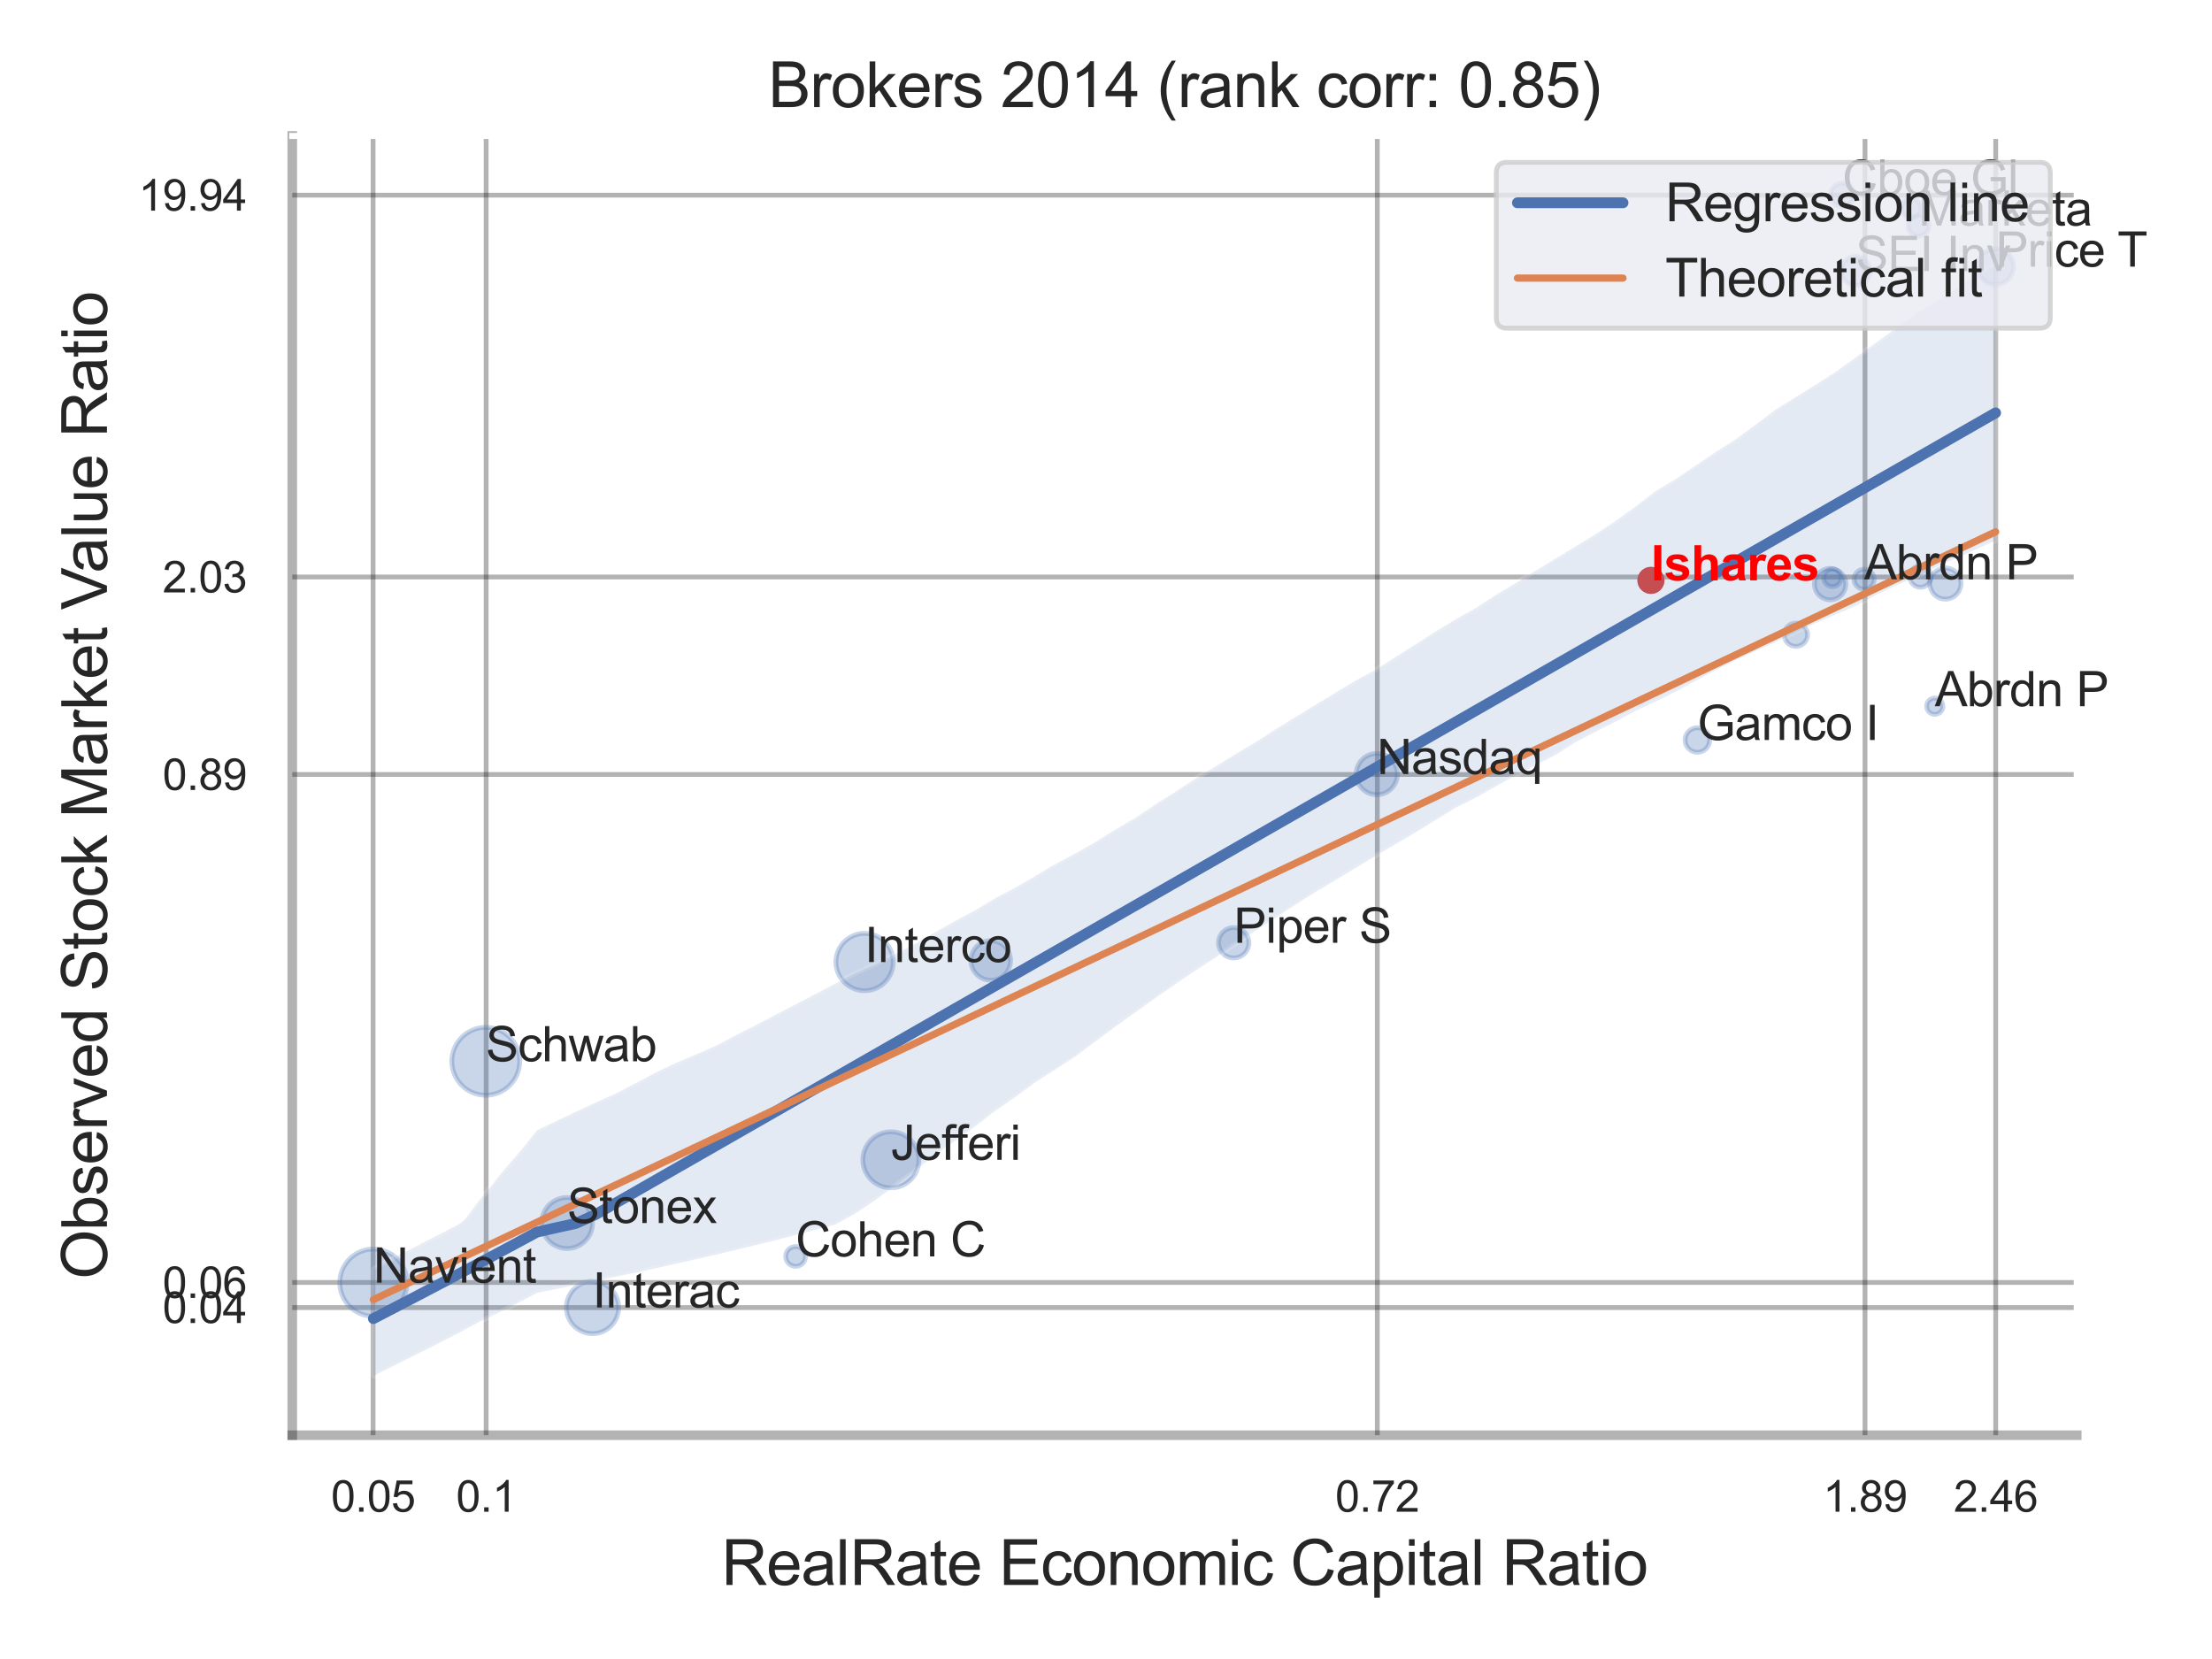 <?xml version="1.0" encoding="utf-8" standalone="no"?>
<!DOCTYPE svg PUBLIC "-//W3C//DTD SVG 1.1//EN"
  "http://www.w3.org/Graphics/SVG/1.1/DTD/svg11.dtd">
<svg xmlns:xlink="http://www.w3.org/1999/xlink" width="460.8pt" height="345.6pt" viewBox="0 0 460.8 345.6" xmlns="http://www.w3.org/2000/svg" version="1.1">
 <defs>
  <style type="text/css">*{stroke-linejoin: round; stroke-linecap: butt}</style>
 </defs>
 <g id="figure_1">
  <g id="patch_1">
   <path d="M 0 345.6 
L 460.8 345.6 
L 460.8 0 
L 0 0 
z
" style="fill: #ffffff"/>
  </g>
  <g id="axes_1">
   <g id="patch_2">
    <path d="M 60.885 298.98 
L 432.618 298.98 
L 432.618 28.32 
L 60.885 28.32 
z
" style="fill: #ffffff"/>
   </g>
   <g id="matplotlib.axis_1">
    <g id="xtick_1">
     <g id="line2d_1">
      <path d="M 77.719 298.98 
L 77.719 28.32 
" clip-path="url(#p74cbb47814)" style="fill: none; stroke: #000000; stroke-opacity: 0.3; stroke-linecap: round"/>
     </g>
     <g id="text_1">
      <!-- 0.05 -->
      <g style="fill: #262626" transform="translate(68.961 314.922) scale(0.09 -0.09)">
       <defs>
        <path id="ArialMT-30" d="M 266 2259 
Q 266 3072 433 3567 
Q 600 4063 929 4331 
Q 1259 4600 1759 4600 
Q 2128 4600 2406 4451 
Q 2684 4303 2865 4023 
Q 3047 3744 3150 3342 
Q 3253 2941 3253 2259 
Q 3253 1453 3087 958 
Q 2922 463 2592 192 
Q 2263 -78 1759 -78 
Q 1097 -78 719 397 
Q 266 969 266 2259 
z
M 844 2259 
Q 844 1131 1108 757 
Q 1372 384 1759 384 
Q 2147 384 2411 759 
Q 2675 1134 2675 2259 
Q 2675 3391 2411 3762 
Q 2147 4134 1753 4134 
Q 1366 4134 1134 3806 
Q 844 3388 844 2259 
z
" transform="scale(0.016)"/>
        <path id="ArialMT-2e" d="M 581 0 
L 581 641 
L 1222 641 
L 1222 0 
L 581 0 
z
" transform="scale(0.016)"/>
        <path id="ArialMT-35" d="M 266 1200 
L 856 1250 
Q 922 819 1161 601 
Q 1400 384 1738 384 
Q 2144 384 2425 690 
Q 2706 997 2706 1503 
Q 2706 1984 2436 2262 
Q 2166 2541 1728 2541 
Q 1456 2541 1237 2417 
Q 1019 2294 894 2097 
L 366 2166 
L 809 4519 
L 3088 4519 
L 3088 3981 
L 1259 3981 
L 1013 2750 
Q 1425 3038 1878 3038 
Q 2478 3038 2890 2622 
Q 3303 2206 3303 1553 
Q 3303 931 2941 478 
Q 2500 -78 1738 -78 
Q 1113 -78 717 272 
Q 322 622 266 1200 
z
" transform="scale(0.016)"/>
       </defs>
       <use xlink:href="#ArialMT-30"/>
       <use xlink:href="#ArialMT-2e" x="55.615"/>
       <use xlink:href="#ArialMT-30" x="83.398"/>
       <use xlink:href="#ArialMT-35" x="139.014"/>
      </g>
     </g>
    </g>
    <g id="xtick_2">
     <g id="line2d_2">
      <path d="M 101.273 298.98 
L 101.273 28.32 
" clip-path="url(#p74cbb47814)" style="fill: none; stroke: #000000; stroke-opacity: 0.3; stroke-linecap: round"/>
     </g>
     <g id="text_2">
      <!-- 0.1 -->
      <g style="fill: #262626" transform="translate(95.018 314.922) scale(0.09 -0.09)">
       <defs>
        <path id="ArialMT-31" d="M 2384 0 
L 1822 0 
L 1822 3584 
Q 1619 3391 1289 3197 
Q 959 3003 697 2906 
L 697 3450 
Q 1169 3672 1522 3987 
Q 1875 4303 2022 4600 
L 2384 4600 
L 2384 0 
z
" transform="scale(0.016)"/>
       </defs>
       <use xlink:href="#ArialMT-30"/>
       <use xlink:href="#ArialMT-2e" x="55.615"/>
       <use xlink:href="#ArialMT-31" x="83.398"/>
      </g>
     </g>
    </g>
    <g id="xtick_3">
     <g id="line2d_3">
      <path d="M 286.916 298.98 
L 286.916 28.32 
" clip-path="url(#p74cbb47814)" style="fill: none; stroke: #000000; stroke-opacity: 0.3; stroke-linecap: round"/>
     </g>
     <g id="text_3">
      <!-- 0.72 -->
      <g style="fill: #262626" transform="translate(278.158 314.922) scale(0.09 -0.09)">
       <defs>
        <path id="ArialMT-37" d="M 303 3981 
L 303 4522 
L 3269 4522 
L 3269 4084 
Q 2831 3619 2401 2847 
Q 1972 2075 1738 1259 
Q 1569 684 1522 0 
L 944 0 
Q 953 541 1156 1306 
Q 1359 2072 1739 2783 
Q 2119 3494 2547 3981 
L 303 3981 
z
" transform="scale(0.016)"/>
        <path id="ArialMT-32" d="M 3222 541 
L 3222 0 
L 194 0 
Q 188 203 259 391 
Q 375 700 629 1000 
Q 884 1300 1366 1694 
Q 2113 2306 2375 2664 
Q 2638 3022 2638 3341 
Q 2638 3675 2398 3904 
Q 2159 4134 1775 4134 
Q 1369 4134 1125 3890 
Q 881 3647 878 3216 
L 300 3275 
Q 359 3922 746 4261 
Q 1134 4600 1788 4600 
Q 2447 4600 2831 4234 
Q 3216 3869 3216 3328 
Q 3216 3053 3103 2787 
Q 2991 2522 2730 2228 
Q 2469 1934 1863 1422 
Q 1356 997 1212 845 
Q 1069 694 975 541 
L 3222 541 
z
" transform="scale(0.016)"/>
       </defs>
       <use xlink:href="#ArialMT-30"/>
       <use xlink:href="#ArialMT-2e" x="55.615"/>
       <use xlink:href="#ArialMT-37" x="83.398"/>
       <use xlink:href="#ArialMT-32" x="139.014"/>
      </g>
     </g>
    </g>
    <g id="xtick_4">
     <g id="line2d_4">
      <path d="M 388.513 298.98 
L 388.513 28.32 
" clip-path="url(#p74cbb47814)" style="fill: none; stroke: #000000; stroke-opacity: 0.3; stroke-linecap: round"/>
     </g>
     <g id="text_4">
      <!-- 1.89 -->
      <g style="fill: #262626" transform="translate(379.755 314.922) scale(0.09 -0.09)">
       <defs>
        <path id="ArialMT-38" d="M 1131 2484 
Q 781 2613 612 2850 
Q 444 3088 444 3419 
Q 444 3919 803 4259 
Q 1163 4600 1759 4600 
Q 2359 4600 2725 4251 
Q 3091 3903 3091 3403 
Q 3091 3084 2923 2848 
Q 2756 2613 2416 2484 
Q 2838 2347 3058 2040 
Q 3278 1734 3278 1309 
Q 3278 722 2862 322 
Q 2447 -78 1769 -78 
Q 1091 -78 675 323 
Q 259 725 259 1325 
Q 259 1772 486 2073 
Q 713 2375 1131 2484 
z
M 1019 3438 
Q 1019 3113 1228 2906 
Q 1438 2700 1772 2700 
Q 2097 2700 2305 2904 
Q 2513 3109 2513 3406 
Q 2513 3716 2298 3927 
Q 2084 4138 1766 4138 
Q 1444 4138 1231 3931 
Q 1019 3725 1019 3438 
z
M 838 1322 
Q 838 1081 952 856 
Q 1066 631 1291 507 
Q 1516 384 1775 384 
Q 2178 384 2440 643 
Q 2703 903 2703 1303 
Q 2703 1709 2433 1975 
Q 2163 2241 1756 2241 
Q 1359 2241 1098 1978 
Q 838 1716 838 1322 
z
" transform="scale(0.016)"/>
        <path id="ArialMT-39" d="M 350 1059 
L 891 1109 
Q 959 728 1153 556 
Q 1347 384 1650 384 
Q 1909 384 2104 503 
Q 2300 622 2425 820 
Q 2550 1019 2634 1356 
Q 2719 1694 2719 2044 
Q 2719 2081 2716 2156 
Q 2547 1888 2255 1720 
Q 1963 1553 1622 1553 
Q 1053 1553 659 1965 
Q 266 2378 266 3053 
Q 266 3750 677 4175 
Q 1088 4600 1706 4600 
Q 2153 4600 2523 4359 
Q 2894 4119 3086 3673 
Q 3278 3228 3278 2384 
Q 3278 1506 3087 986 
Q 2897 466 2520 194 
Q 2144 -78 1638 -78 
Q 1100 -78 759 220 
Q 419 519 350 1059 
z
M 2653 3081 
Q 2653 3566 2395 3850 
Q 2138 4134 1775 4134 
Q 1400 4134 1122 3828 
Q 844 3522 844 3034 
Q 844 2597 1108 2323 
Q 1372 2050 1759 2050 
Q 2150 2050 2401 2323 
Q 2653 2597 2653 3081 
z
" transform="scale(0.016)"/>
       </defs>
       <use xlink:href="#ArialMT-31"/>
       <use xlink:href="#ArialMT-2e" x="55.615"/>
       <use xlink:href="#ArialMT-38" x="83.398"/>
       <use xlink:href="#ArialMT-39" x="139.014"/>
      </g>
     </g>
    </g>
    <g id="xtick_5">
     <g id="line2d_5">
      <path d="M 415.745 298.98 
L 415.745 28.32 
" clip-path="url(#p74cbb47814)" style="fill: none; stroke: #000000; stroke-opacity: 0.3; stroke-linecap: round"/>
     </g>
     <g id="text_5">
      <!-- 2.46 -->
      <g style="fill: #262626" transform="translate(406.987 314.922) scale(0.09 -0.09)">
       <defs>
        <path id="ArialMT-34" d="M 2069 0 
L 2069 1097 
L 81 1097 
L 81 1613 
L 2172 4581 
L 2631 4581 
L 2631 1613 
L 3250 1613 
L 3250 1097 
L 2631 1097 
L 2631 0 
L 2069 0 
z
M 2069 1613 
L 2069 3678 
L 634 1613 
L 2069 1613 
z
" transform="scale(0.016)"/>
        <path id="ArialMT-36" d="M 3184 3459 
L 2625 3416 
Q 2550 3747 2413 3897 
Q 2184 4138 1850 4138 
Q 1581 4138 1378 3988 
Q 1113 3794 959 3422 
Q 806 3050 800 2363 
Q 1003 2672 1297 2822 
Q 1591 2972 1913 2972 
Q 2475 2972 2870 2558 
Q 3266 2144 3266 1488 
Q 3266 1056 3080 686 
Q 2894 316 2569 119 
Q 2244 -78 1831 -78 
Q 1128 -78 684 439 
Q 241 956 241 2144 
Q 241 3472 731 4075 
Q 1159 4600 1884 4600 
Q 2425 4600 2770 4297 
Q 3116 3994 3184 3459 
z
M 888 1484 
Q 888 1194 1011 928 
Q 1134 663 1356 523 
Q 1578 384 1822 384 
Q 2178 384 2434 671 
Q 2691 959 2691 1453 
Q 2691 1928 2437 2201 
Q 2184 2475 1800 2475 
Q 1419 2475 1153 2201 
Q 888 1928 888 1484 
z
" transform="scale(0.016)"/>
       </defs>
       <use xlink:href="#ArialMT-32"/>
       <use xlink:href="#ArialMT-2e" x="55.615"/>
       <use xlink:href="#ArialMT-34" x="83.398"/>
       <use xlink:href="#ArialMT-36" x="139.014"/>
      </g>
     </g>
    </g>
    <g id="xtick_6"/>
    <g id="xtick_7"/>
    <g id="text_6">
     <!-- RealRate Economic Capital Ratio -->
     <g style="fill: #262626" transform="translate(150.293 330.174) scale(0.13 -0.13)">
      <defs>
       <path id="ArialMT-52" d="M 503 0 
L 503 4581 
L 2534 4581 
Q 3147 4581 3465 4457 
Q 3784 4334 3975 4021 
Q 4166 3709 4166 3331 
Q 4166 2844 3850 2509 
Q 3534 2175 2875 2084 
Q 3116 1969 3241 1856 
Q 3506 1613 3744 1247 
L 4541 0 
L 3778 0 
L 3172 953 
Q 2906 1366 2734 1584 
Q 2563 1803 2427 1890 
Q 2291 1978 2150 2013 
Q 2047 2034 1813 2034 
L 1109 2034 
L 1109 0 
L 503 0 
z
M 1109 2559 
L 2413 2559 
Q 2828 2559 3062 2645 
Q 3297 2731 3419 2920 
Q 3541 3109 3541 3331 
Q 3541 3656 3305 3865 
Q 3069 4075 2559 4075 
L 1109 4075 
L 1109 2559 
z
" transform="scale(0.016)"/>
       <path id="ArialMT-65" d="M 2694 1069 
L 3275 997 
Q 3138 488 2766 206 
Q 2394 -75 1816 -75 
Q 1088 -75 661 373 
Q 234 822 234 1631 
Q 234 2469 665 2931 
Q 1097 3394 1784 3394 
Q 2450 3394 2872 2941 
Q 3294 2488 3294 1666 
Q 3294 1616 3291 1516 
L 816 1516 
Q 847 969 1125 678 
Q 1403 388 1819 388 
Q 2128 388 2347 550 
Q 2566 713 2694 1069 
z
M 847 1978 
L 2700 1978 
Q 2663 2397 2488 2606 
Q 2219 2931 1791 2931 
Q 1403 2931 1139 2672 
Q 875 2413 847 1978 
z
" transform="scale(0.016)"/>
       <path id="ArialMT-61" d="M 2588 409 
Q 2275 144 1986 34 
Q 1697 -75 1366 -75 
Q 819 -75 525 192 
Q 231 459 231 875 
Q 231 1119 342 1320 
Q 453 1522 633 1644 
Q 813 1766 1038 1828 
Q 1203 1872 1538 1913 
Q 2219 1994 2541 2106 
Q 2544 2222 2544 2253 
Q 2544 2597 2384 2738 
Q 2169 2928 1744 2928 
Q 1347 2928 1158 2789 
Q 969 2650 878 2297 
L 328 2372 
Q 403 2725 575 2942 
Q 747 3159 1072 3276 
Q 1397 3394 1825 3394 
Q 2250 3394 2515 3294 
Q 2781 3194 2906 3042 
Q 3031 2891 3081 2659 
Q 3109 2516 3109 2141 
L 3109 1391 
Q 3109 606 3145 398 
Q 3181 191 3288 0 
L 2700 0 
Q 2613 175 2588 409 
z
M 2541 1666 
Q 2234 1541 1622 1453 
Q 1275 1403 1131 1340 
Q 988 1278 909 1158 
Q 831 1038 831 891 
Q 831 666 1001 516 
Q 1172 366 1500 366 
Q 1825 366 2078 508 
Q 2331 650 2450 897 
Q 2541 1088 2541 1459 
L 2541 1666 
z
" transform="scale(0.016)"/>
       <path id="ArialMT-6c" d="M 409 0 
L 409 4581 
L 972 4581 
L 972 0 
L 409 0 
z
" transform="scale(0.016)"/>
       <path id="ArialMT-74" d="M 1650 503 
L 1731 6 
Q 1494 -44 1306 -44 
Q 1000 -44 831 53 
Q 663 150 594 308 
Q 525 466 525 972 
L 525 2881 
L 113 2881 
L 113 3319 
L 525 3319 
L 525 4141 
L 1084 4478 
L 1084 3319 
L 1650 3319 
L 1650 2881 
L 1084 2881 
L 1084 941 
Q 1084 700 1114 631 
Q 1144 563 1211 522 
Q 1278 481 1403 481 
Q 1497 481 1650 503 
z
" transform="scale(0.016)"/>
       <path id="ArialMT-20" transform="scale(0.016)"/>
       <path id="ArialMT-45" d="M 506 0 
L 506 4581 
L 3819 4581 
L 3819 4041 
L 1113 4041 
L 1113 2638 
L 3647 2638 
L 3647 2100 
L 1113 2100 
L 1113 541 
L 3925 541 
L 3925 0 
L 506 0 
z
" transform="scale(0.016)"/>
       <path id="ArialMT-63" d="M 2588 1216 
L 3141 1144 
Q 3050 572 2676 248 
Q 2303 -75 1759 -75 
Q 1078 -75 664 370 
Q 250 816 250 1647 
Q 250 2184 428 2587 
Q 606 2991 970 3192 
Q 1334 3394 1763 3394 
Q 2303 3394 2647 3120 
Q 2991 2847 3088 2344 
L 2541 2259 
Q 2463 2594 2264 2762 
Q 2066 2931 1784 2931 
Q 1359 2931 1093 2626 
Q 828 2322 828 1663 
Q 828 994 1084 691 
Q 1341 388 1753 388 
Q 2084 388 2306 591 
Q 2528 794 2588 1216 
z
" transform="scale(0.016)"/>
       <path id="ArialMT-6f" d="M 213 1659 
Q 213 2581 725 3025 
Q 1153 3394 1769 3394 
Q 2453 3394 2887 2945 
Q 3322 2497 3322 1706 
Q 3322 1066 3130 698 
Q 2938 331 2570 128 
Q 2203 -75 1769 -75 
Q 1072 -75 642 372 
Q 213 819 213 1659 
z
M 791 1659 
Q 791 1022 1069 705 
Q 1347 388 1769 388 
Q 2188 388 2466 706 
Q 2744 1025 2744 1678 
Q 2744 2294 2464 2611 
Q 2184 2928 1769 2928 
Q 1347 2928 1069 2612 
Q 791 2297 791 1659 
z
" transform="scale(0.016)"/>
       <path id="ArialMT-6e" d="M 422 0 
L 422 3319 
L 928 3319 
L 928 2847 
Q 1294 3394 1984 3394 
Q 2284 3394 2536 3286 
Q 2788 3178 2913 3003 
Q 3038 2828 3088 2588 
Q 3119 2431 3119 2041 
L 3119 0 
L 2556 0 
L 2556 2019 
Q 2556 2363 2490 2533 
Q 2425 2703 2258 2804 
Q 2091 2906 1866 2906 
Q 1506 2906 1245 2678 
Q 984 2450 984 1813 
L 984 0 
L 422 0 
z
" transform="scale(0.016)"/>
       <path id="ArialMT-6d" d="M 422 0 
L 422 3319 
L 925 3319 
L 925 2853 
Q 1081 3097 1340 3245 
Q 1600 3394 1931 3394 
Q 2300 3394 2536 3241 
Q 2772 3088 2869 2813 
Q 3263 3394 3894 3394 
Q 4388 3394 4653 3120 
Q 4919 2847 4919 2278 
L 4919 0 
L 4359 0 
L 4359 2091 
Q 4359 2428 4304 2576 
Q 4250 2725 4106 2815 
Q 3963 2906 3769 2906 
Q 3419 2906 3187 2673 
Q 2956 2441 2956 1928 
L 2956 0 
L 2394 0 
L 2394 2156 
Q 2394 2531 2256 2718 
Q 2119 2906 1806 2906 
Q 1569 2906 1367 2781 
Q 1166 2656 1075 2415 
Q 984 2175 984 1722 
L 984 0 
L 422 0 
z
" transform="scale(0.016)"/>
       <path id="ArialMT-69" d="M 425 3934 
L 425 4581 
L 988 4581 
L 988 3934 
L 425 3934 
z
M 425 0 
L 425 3319 
L 988 3319 
L 988 0 
L 425 0 
z
" transform="scale(0.016)"/>
       <path id="ArialMT-43" d="M 3763 1606 
L 4369 1453 
Q 4178 706 3683 314 
Q 3188 -78 2472 -78 
Q 1731 -78 1267 223 
Q 803 525 561 1097 
Q 319 1669 319 2325 
Q 319 3041 592 3573 
Q 866 4106 1370 4382 
Q 1875 4659 2481 4659 
Q 3169 4659 3637 4309 
Q 4106 3959 4291 3325 
L 3694 3184 
Q 3534 3684 3231 3912 
Q 2928 4141 2469 4141 
Q 1941 4141 1586 3887 
Q 1231 3634 1087 3207 
Q 944 2781 944 2328 
Q 944 1744 1114 1308 
Q 1284 872 1643 656 
Q 2003 441 2422 441 
Q 2931 441 3284 734 
Q 3638 1028 3763 1606 
z
" transform="scale(0.016)"/>
       <path id="ArialMT-70" d="M 422 -1272 
L 422 3319 
L 934 3319 
L 934 2888 
Q 1116 3141 1344 3267 
Q 1572 3394 1897 3394 
Q 2322 3394 2647 3175 
Q 2972 2956 3137 2557 
Q 3303 2159 3303 1684 
Q 3303 1175 3120 767 
Q 2938 359 2589 142 
Q 2241 -75 1856 -75 
Q 1575 -75 1351 44 
Q 1128 163 984 344 
L 984 -1272 
L 422 -1272 
z
M 931 1641 
Q 931 1000 1190 694 
Q 1450 388 1819 388 
Q 2194 388 2461 705 
Q 2728 1022 2728 1688 
Q 2728 2322 2467 2637 
Q 2206 2953 1844 2953 
Q 1484 2953 1207 2617 
Q 931 2281 931 1641 
z
" transform="scale(0.016)"/>
      </defs>
      <use xlink:href="#ArialMT-52"/>
      <use xlink:href="#ArialMT-65" x="72.217"/>
      <use xlink:href="#ArialMT-61" x="127.832"/>
      <use xlink:href="#ArialMT-6c" x="183.447"/>
      <use xlink:href="#ArialMT-52" x="205.664"/>
      <use xlink:href="#ArialMT-61" x="277.881"/>
      <use xlink:href="#ArialMT-74" x="333.496"/>
      <use xlink:href="#ArialMT-65" x="361.279"/>
      <use xlink:href="#ArialMT-20" x="416.895"/>
      <use xlink:href="#ArialMT-45" x="444.678"/>
      <use xlink:href="#ArialMT-63" x="511.377"/>
      <use xlink:href="#ArialMT-6f" x="561.377"/>
      <use xlink:href="#ArialMT-6e" x="616.992"/>
      <use xlink:href="#ArialMT-6f" x="672.607"/>
      <use xlink:href="#ArialMT-6d" x="728.223"/>
      <use xlink:href="#ArialMT-69" x="811.523"/>
      <use xlink:href="#ArialMT-63" x="833.74"/>
      <use xlink:href="#ArialMT-20" x="883.74"/>
      <use xlink:href="#ArialMT-43" x="911.523"/>
      <use xlink:href="#ArialMT-61" x="983.74"/>
      <use xlink:href="#ArialMT-70" x="1039.355"/>
      <use xlink:href="#ArialMT-69" x="1094.971"/>
      <use xlink:href="#ArialMT-74" x="1117.188"/>
      <use xlink:href="#ArialMT-61" x="1144.971"/>
      <use xlink:href="#ArialMT-6c" x="1200.586"/>
      <use xlink:href="#ArialMT-20" x="1222.803"/>
      <use xlink:href="#ArialMT-52" x="1250.586"/>
      <use xlink:href="#ArialMT-61" x="1322.803"/>
      <use xlink:href="#ArialMT-74" x="1378.418"/>
      <use xlink:href="#ArialMT-69" x="1406.201"/>
      <use xlink:href="#ArialMT-6f" x="1428.418"/>
     </g>
    </g>
   </g>
   <g id="matplotlib.axis_2">
    <g id="ytick_1">
     <g id="line2d_6">
      <path d="M 60.885 272.387 
L 432.618 272.387 
" clip-path="url(#p74cbb47814)" style="fill: none; stroke: #000000; stroke-opacity: 0.3; stroke-linecap: round"/>
     </g>
     <g id="text_7">
      <!-- 0.04 -->
      <g style="fill: #262626" transform="translate(33.87 275.608) scale(0.09 -0.09)">
       <use xlink:href="#ArialMT-30"/>
       <use xlink:href="#ArialMT-2e" x="55.615"/>
       <use xlink:href="#ArialMT-30" x="83.398"/>
       <use xlink:href="#ArialMT-34" x="139.014"/>
      </g>
     </g>
    </g>
    <g id="ytick_2">
     <g id="line2d_7">
      <path d="M 60.885 267.159 
L 432.618 267.159 
" clip-path="url(#p74cbb47814)" style="fill: none; stroke: #000000; stroke-opacity: 0.3; stroke-linecap: round"/>
     </g>
     <g id="text_8">
      <!-- 0.06 -->
      <g style="fill: #262626" transform="translate(33.87 270.38) scale(0.09 -0.09)">
       <use xlink:href="#ArialMT-30"/>
       <use xlink:href="#ArialMT-2e" x="55.615"/>
       <use xlink:href="#ArialMT-30" x="83.398"/>
       <use xlink:href="#ArialMT-36" x="139.014"/>
      </g>
     </g>
    </g>
    <g id="ytick_3">
     <g id="line2d_8">
      <path d="M 60.885 161.338 
L 432.618 161.338 
" clip-path="url(#p74cbb47814)" style="fill: none; stroke: #000000; stroke-opacity: 0.3; stroke-linecap: round"/>
     </g>
     <g id="text_9">
      <!-- 0.89 -->
      <g style="fill: #262626" transform="translate(33.87 164.559) scale(0.09 -0.09)">
       <use xlink:href="#ArialMT-30"/>
       <use xlink:href="#ArialMT-2e" x="55.615"/>
       <use xlink:href="#ArialMT-38" x="83.398"/>
       <use xlink:href="#ArialMT-39" x="139.014"/>
      </g>
     </g>
    </g>
    <g id="ytick_4">
     <g id="line2d_9">
      <path d="M 60.885 120.192 
L 432.618 120.192 
" clip-path="url(#p74cbb47814)" style="fill: none; stroke: #000000; stroke-opacity: 0.3; stroke-linecap: round"/>
     </g>
     <g id="text_10">
      <!-- 2.03 -->
      <g style="fill: #262626" transform="translate(33.87 123.413) scale(0.09 -0.09)">
       <defs>
        <path id="ArialMT-33" d="M 269 1209 
L 831 1284 
Q 928 806 1161 595 
Q 1394 384 1728 384 
Q 2125 384 2398 659 
Q 2672 934 2672 1341 
Q 2672 1728 2419 1979 
Q 2166 2231 1775 2231 
Q 1616 2231 1378 2169 
L 1441 2663 
Q 1497 2656 1531 2656 
Q 1891 2656 2178 2843 
Q 2466 3031 2466 3422 
Q 2466 3731 2256 3934 
Q 2047 4138 1716 4138 
Q 1388 4138 1169 3931 
Q 950 3725 888 3313 
L 325 3413 
Q 428 3978 793 4289 
Q 1159 4600 1703 4600 
Q 2078 4600 2393 4439 
Q 2709 4278 2876 4000 
Q 3044 3722 3044 3409 
Q 3044 3113 2884 2869 
Q 2725 2625 2413 2481 
Q 2819 2388 3044 2092 
Q 3269 1797 3269 1353 
Q 3269 753 2831 336 
Q 2394 -81 1725 -81 
Q 1122 -81 723 278 
Q 325 638 269 1209 
z
" transform="scale(0.016)"/>
       </defs>
       <use xlink:href="#ArialMT-32"/>
       <use xlink:href="#ArialMT-2e" x="55.615"/>
       <use xlink:href="#ArialMT-30" x="83.398"/>
       <use xlink:href="#ArialMT-33" x="139.014"/>
      </g>
     </g>
    </g>
    <g id="ytick_5">
     <g id="line2d_10">
      <path d="M 60.885 40.658 
L 432.618 40.658 
" clip-path="url(#p74cbb47814)" style="fill: none; stroke: #000000; stroke-opacity: 0.3; stroke-linecap: round"/>
     </g>
     <g id="text_11">
      <!-- 19.94 -->
      <g style="fill: #262626" transform="translate(28.865 43.879) scale(0.09 -0.09)">
       <use xlink:href="#ArialMT-31"/>
       <use xlink:href="#ArialMT-39" x="55.615"/>
       <use xlink:href="#ArialMT-2e" x="111.23"/>
       <use xlink:href="#ArialMT-39" x="139.014"/>
       <use xlink:href="#ArialMT-34" x="194.629"/>
      </g>
     </g>
    </g>
    <g id="ytick_6"/>
    <g id="ytick_7"/>
    <g id="ytick_8"/>
    <g id="text_12">
     <!-- Observed Stock Market Value Ratio -->
     <g style="fill: #262626" transform="translate(22.282 266.489) rotate(-90) scale(0.13 -0.13)">
      <defs>
       <path id="ArialMT-4f" d="M 309 2231 
Q 309 3372 921 4017 
Q 1534 4663 2503 4663 
Q 3138 4663 3647 4359 
Q 4156 4056 4423 3514 
Q 4691 2972 4691 2284 
Q 4691 1588 4409 1038 
Q 4128 488 3612 205 
Q 3097 -78 2500 -78 
Q 1853 -78 1343 234 
Q 834 547 571 1087 
Q 309 1628 309 2231 
z
M 934 2222 
Q 934 1394 1379 917 
Q 1825 441 2497 441 
Q 3181 441 3623 922 
Q 4066 1403 4066 2288 
Q 4066 2847 3877 3264 
Q 3688 3681 3323 3911 
Q 2959 4141 2506 4141 
Q 1863 4141 1398 3698 
Q 934 3256 934 2222 
z
" transform="scale(0.016)"/>
       <path id="ArialMT-62" d="M 941 0 
L 419 0 
L 419 4581 
L 981 4581 
L 981 2947 
Q 1338 3394 1891 3394 
Q 2197 3394 2470 3270 
Q 2744 3147 2920 2923 
Q 3097 2700 3197 2384 
Q 3297 2069 3297 1709 
Q 3297 856 2875 390 
Q 2453 -75 1863 -75 
Q 1275 -75 941 416 
L 941 0 
z
M 934 1684 
Q 934 1088 1097 822 
Q 1363 388 1816 388 
Q 2184 388 2453 708 
Q 2722 1028 2722 1663 
Q 2722 2313 2464 2622 
Q 2206 2931 1841 2931 
Q 1472 2931 1203 2611 
Q 934 2291 934 1684 
z
" transform="scale(0.016)"/>
       <path id="ArialMT-73" d="M 197 991 
L 753 1078 
Q 800 744 1014 566 
Q 1228 388 1613 388 
Q 2000 388 2187 545 
Q 2375 703 2375 916 
Q 2375 1106 2209 1216 
Q 2094 1291 1634 1406 
Q 1016 1563 777 1677 
Q 538 1791 414 1992 
Q 291 2194 291 2438 
Q 291 2659 392 2848 
Q 494 3038 669 3163 
Q 800 3259 1026 3326 
Q 1253 3394 1513 3394 
Q 1903 3394 2198 3281 
Q 2494 3169 2634 2976 
Q 2775 2784 2828 2463 
L 2278 2388 
Q 2241 2644 2061 2787 
Q 1881 2931 1553 2931 
Q 1166 2931 1000 2803 
Q 834 2675 834 2503 
Q 834 2394 903 2306 
Q 972 2216 1119 2156 
Q 1203 2125 1616 2013 
Q 2213 1853 2448 1751 
Q 2684 1650 2818 1456 
Q 2953 1263 2953 975 
Q 2953 694 2789 445 
Q 2625 197 2315 61 
Q 2006 -75 1616 -75 
Q 969 -75 630 194 
Q 291 463 197 991 
z
" transform="scale(0.016)"/>
       <path id="ArialMT-72" d="M 416 0 
L 416 3319 
L 922 3319 
L 922 2816 
Q 1116 3169 1280 3281 
Q 1444 3394 1641 3394 
Q 1925 3394 2219 3213 
L 2025 2691 
Q 1819 2813 1613 2813 
Q 1428 2813 1281 2702 
Q 1134 2591 1072 2394 
Q 978 2094 978 1738 
L 978 0 
L 416 0 
z
" transform="scale(0.016)"/>
       <path id="ArialMT-76" d="M 1344 0 
L 81 3319 
L 675 3319 
L 1388 1331 
Q 1503 1009 1600 663 
Q 1675 925 1809 1294 
L 2547 3319 
L 3125 3319 
L 1869 0 
L 1344 0 
z
" transform="scale(0.016)"/>
       <path id="ArialMT-64" d="M 2575 0 
L 2575 419 
Q 2259 -75 1647 -75 
Q 1250 -75 917 144 
Q 584 363 401 755 
Q 219 1147 219 1656 
Q 219 2153 384 2558 
Q 550 2963 881 3178 
Q 1213 3394 1622 3394 
Q 1922 3394 2156 3267 
Q 2391 3141 2538 2938 
L 2538 4581 
L 3097 4581 
L 3097 0 
L 2575 0 
z
M 797 1656 
Q 797 1019 1065 703 
Q 1334 388 1700 388 
Q 2069 388 2326 689 
Q 2584 991 2584 1609 
Q 2584 2291 2321 2609 
Q 2059 2928 1675 2928 
Q 1300 2928 1048 2622 
Q 797 2316 797 1656 
z
" transform="scale(0.016)"/>
       <path id="ArialMT-53" d="M 288 1472 
L 859 1522 
Q 900 1178 1048 958 
Q 1197 738 1509 602 
Q 1822 466 2213 466 
Q 2559 466 2825 569 
Q 3091 672 3220 851 
Q 3350 1031 3350 1244 
Q 3350 1459 3225 1620 
Q 3100 1781 2813 1891 
Q 2628 1963 1997 2114 
Q 1366 2266 1113 2400 
Q 784 2572 623 2826 
Q 463 3081 463 3397 
Q 463 3744 659 4045 
Q 856 4347 1234 4503 
Q 1613 4659 2075 4659 
Q 2584 4659 2973 4495 
Q 3363 4331 3572 4012 
Q 3781 3694 3797 3291 
L 3216 3247 
Q 3169 3681 2898 3903 
Q 2628 4125 2100 4125 
Q 1550 4125 1298 3923 
Q 1047 3722 1047 3438 
Q 1047 3191 1225 3031 
Q 1400 2872 2139 2705 
Q 2878 2538 3153 2413 
Q 3553 2228 3743 1945 
Q 3934 1663 3934 1294 
Q 3934 928 3725 604 
Q 3516 281 3123 101 
Q 2731 -78 2241 -78 
Q 1619 -78 1198 103 
Q 778 284 539 648 
Q 300 1013 288 1472 
z
" transform="scale(0.016)"/>
       <path id="ArialMT-6b" d="M 425 0 
L 425 4581 
L 988 4581 
L 988 1969 
L 2319 3319 
L 3047 3319 
L 1778 2088 
L 3175 0 
L 2481 0 
L 1384 1697 
L 988 1316 
L 988 0 
L 425 0 
z
" transform="scale(0.016)"/>
       <path id="ArialMT-4d" d="M 475 0 
L 475 4581 
L 1388 4581 
L 2472 1338 
Q 2622 884 2691 659 
Q 2769 909 2934 1394 
L 4031 4581 
L 4847 4581 
L 4847 0 
L 4263 0 
L 4263 3834 
L 2931 0 
L 2384 0 
L 1059 3900 
L 1059 0 
L 475 0 
z
" transform="scale(0.016)"/>
       <path id="ArialMT-56" d="M 1803 0 
L 28 4581 
L 684 4581 
L 1875 1253 
Q 2019 853 2116 503 
Q 2222 878 2363 1253 
L 3600 4581 
L 4219 4581 
L 2425 0 
L 1803 0 
z
" transform="scale(0.016)"/>
       <path id="ArialMT-75" d="M 2597 0 
L 2597 488 
Q 2209 -75 1544 -75 
Q 1250 -75 995 37 
Q 741 150 617 320 
Q 494 491 444 738 
Q 409 903 409 1263 
L 409 3319 
L 972 3319 
L 972 1478 
Q 972 1038 1006 884 
Q 1059 663 1231 536 
Q 1403 409 1656 409 
Q 1909 409 2131 539 
Q 2353 669 2445 892 
Q 2538 1116 2538 1541 
L 2538 3319 
L 3100 3319 
L 3100 0 
L 2597 0 
z
" transform="scale(0.016)"/>
      </defs>
      <use xlink:href="#ArialMT-4f"/>
      <use xlink:href="#ArialMT-62" x="77.783"/>
      <use xlink:href="#ArialMT-73" x="133.398"/>
      <use xlink:href="#ArialMT-65" x="183.398"/>
      <use xlink:href="#ArialMT-72" x="239.014"/>
      <use xlink:href="#ArialMT-76" x="272.314"/>
      <use xlink:href="#ArialMT-65" x="322.314"/>
      <use xlink:href="#ArialMT-64" x="377.93"/>
      <use xlink:href="#ArialMT-20" x="433.545"/>
      <use xlink:href="#ArialMT-53" x="461.328"/>
      <use xlink:href="#ArialMT-74" x="528.027"/>
      <use xlink:href="#ArialMT-6f" x="555.811"/>
      <use xlink:href="#ArialMT-63" x="611.426"/>
      <use xlink:href="#ArialMT-6b" x="661.426"/>
      <use xlink:href="#ArialMT-20" x="711.426"/>
      <use xlink:href="#ArialMT-4d" x="739.209"/>
      <use xlink:href="#ArialMT-61" x="822.51"/>
      <use xlink:href="#ArialMT-72" x="878.125"/>
      <use xlink:href="#ArialMT-6b" x="911.426"/>
      <use xlink:href="#ArialMT-65" x="961.426"/>
      <use xlink:href="#ArialMT-74" x="1017.041"/>
      <use xlink:href="#ArialMT-20" x="1044.824"/>
      <use xlink:href="#ArialMT-56" x="1072.607"/>
      <use xlink:href="#ArialMT-61" x="1131.932"/>
      <use xlink:href="#ArialMT-6c" x="1187.547"/>
      <use xlink:href="#ArialMT-75" x="1209.764"/>
      <use xlink:href="#ArialMT-65" x="1265.379"/>
      <use xlink:href="#ArialMT-20" x="1320.994"/>
      <use xlink:href="#ArialMT-52" x="1348.777"/>
      <use xlink:href="#ArialMT-61" x="1420.994"/>
      <use xlink:href="#ArialMT-74" x="1476.609"/>
      <use xlink:href="#ArialMT-69" x="1504.393"/>
      <use xlink:href="#ArialMT-6f" x="1526.609"/>
     </g>
    </g>
   </g>
   <g id="PathCollection_1">
    <path d="M 185.592 247.453 
C 187.141 247.453 188.627 246.837 189.723 245.742 
C 190.818 244.646 191.433 243.16 191.433 241.611 
C 191.433 240.062 190.818 238.576 189.723 237.481 
C 188.627 236.386 187.141 235.77 185.592 235.77 
C 184.043 235.77 182.557 236.386 181.462 237.481 
C 180.367 238.576 179.751 240.062 179.751 241.611 
C 179.751 243.16 180.367 244.646 181.462 245.742 
C 182.557 246.837 184.043 247.453 185.592 247.453 
z
" clip-path="url(#p74cbb47814)" style="fill: #4c72b0; fill-opacity: 0.3; stroke: #4c72b0; stroke-opacity: 0.3"/>
    <path d="M 101.197 228.158 
C 103.073 228.158 104.871 227.413 106.197 226.087 
C 107.523 224.761 108.268 222.963 108.268 221.087 
C 108.268 219.212 107.523 217.413 106.197 216.087 
C 104.871 214.761 103.073 214.016 101.197 214.016 
C 99.322 214.016 97.523 214.761 96.197 216.087 
C 94.871 217.413 94.126 219.212 94.126 221.087 
C 94.126 222.963 94.871 224.761 96.197 226.087 
C 97.523 227.413 99.322 228.158 101.197 228.158 
z
" clip-path="url(#p74cbb47814)" style="fill: #4c72b0; fill-opacity: 0.3; stroke: #4c72b0; stroke-opacity: 0.3"/>
    <path d="M 386.562 59.46 
C 387.362 59.46 388.128 59.143 388.693 58.578 
C 389.259 58.012 389.576 57.246 389.576 56.447 
C 389.576 55.647 389.259 54.881 388.693 54.316 
C 388.128 53.751 387.362 53.433 386.562 53.433 
C 385.763 53.433 384.997 53.751 384.432 54.316 
C 383.866 54.881 383.549 55.647 383.549 56.447 
C 383.549 57.246 383.866 58.012 384.432 58.578 
C 384.997 59.143 385.763 59.46 386.562 59.46 
z
" clip-path="url(#p74cbb47814)" style="fill: #4c72b0; fill-opacity: 0.3; stroke: #4c72b0; stroke-opacity: 0.3"/>
    <path d="M 206.389 204.204 
C 207.485 204.204 208.537 203.769 209.312 202.994 
C 210.087 202.219 210.522 201.167 210.522 200.071 
C 210.522 198.975 210.087 197.924 209.312 197.149 
C 208.537 196.374 207.485 195.938 206.389 195.938 
C 205.293 195.938 204.242 196.374 203.467 197.149 
C 202.692 197.924 202.256 198.975 202.256 200.071 
C 202.256 201.167 202.692 202.219 203.467 202.994 
C 204.242 203.769 205.293 204.204 206.389 204.204 
z
" clip-path="url(#p74cbb47814)" style="fill: #4c72b0; fill-opacity: 0.3; stroke: #4c72b0; stroke-opacity: 0.3"/>
    <path d="M 398.155 45.398 
C 398.686 45.398 399.196 45.187 399.572 44.811 
C 399.948 44.435 400.159 43.925 400.159 43.394 
C 400.159 42.863 399.948 42.353 399.572 41.977 
C 399.196 41.601 398.686 41.39 398.155 41.39 
C 397.624 41.39 397.114 41.601 396.738 41.977 
C 396.362 42.353 396.151 42.863 396.151 43.394 
C 396.151 43.925 396.362 44.435 396.738 44.811 
C 397.114 45.187 397.624 45.398 398.155 45.398 
z
" clip-path="url(#p74cbb47814)" style="fill: #4c72b0; fill-opacity: 0.3; stroke: #4c72b0; stroke-opacity: 0.3"/>
    <path d="M 118.132 260.089 
C 119.541 260.089 120.892 259.529 121.888 258.533 
C 122.884 257.537 123.444 256.186 123.444 254.777 
C 123.444 253.369 122.884 252.017 121.888 251.021 
C 120.892 250.025 119.541 249.466 118.132 249.466 
C 116.723 249.466 115.372 250.025 114.376 251.021 
C 113.38 252.017 112.82 253.369 112.82 254.777 
C 112.82 256.186 113.38 257.537 114.376 258.533 
C 115.372 259.529 116.723 260.089 118.132 260.089 
z
" clip-path="url(#p74cbb47814)" style="fill: #4c72b0; fill-opacity: 0.3; stroke: #4c72b0; stroke-opacity: 0.3"/>
    <path d="M 353.595 156.721 
C 354.275 156.721 354.926 156.451 355.407 155.971 
C 355.888 155.49 356.158 154.838 356.158 154.158 
C 356.158 153.479 355.888 152.827 355.407 152.346 
C 354.926 151.865 354.275 151.595 353.595 151.595 
C 352.915 151.595 352.263 151.865 351.783 152.346 
C 351.302 152.827 351.032 153.479 351.032 154.158 
C 351.032 154.838 351.302 155.49 351.783 155.971 
C 352.263 156.451 352.915 156.721 353.595 156.721 
z
" clip-path="url(#p74cbb47814)" style="fill: #4c72b0; fill-opacity: 0.3; stroke: #4c72b0; stroke-opacity: 0.3"/>
    <path d="M 415.721 59.292 
C 416.715 59.292 417.668 58.897 418.371 58.194 
C 419.074 57.491 419.469 56.538 419.469 55.544 
C 419.469 54.55 419.074 53.596 418.371 52.893 
C 417.668 52.191 416.715 51.796 415.721 51.796 
C 414.727 51.796 413.773 52.191 413.071 52.893 
C 412.368 53.596 411.973 54.55 411.973 55.544 
C 411.973 56.538 412.368 57.491 413.071 58.194 
C 413.773 58.897 414.727 59.292 415.721 59.292 
z
" clip-path="url(#p74cbb47814)" style="fill: #4c72b0; fill-opacity: 0.3; stroke: #4c72b0; stroke-opacity: 0.3"/>
    <path d="M 286.812 165.553 
C 287.952 165.553 289.045 165.1 289.851 164.294 
C 290.657 163.488 291.11 162.395 291.11 161.255 
C 291.11 160.115 290.657 159.022 289.851 158.216 
C 289.045 157.41 287.952 156.957 286.812 156.957 
C 285.672 156.957 284.579 157.41 283.773 158.216 
C 282.967 159.022 282.514 160.115 282.514 161.255 
C 282.514 162.395 282.967 163.488 283.773 164.294 
C 284.579 165.1 285.672 165.553 286.812 165.553 
z
" clip-path="url(#p74cbb47814)" style="fill: #4c72b0; fill-opacity: 0.3; stroke: #4c72b0; stroke-opacity: 0.3"/>
    <path d="M 257.004 199.561 
C 257.844 199.561 258.65 199.228 259.244 198.634 
C 259.838 198.04 260.172 197.234 260.172 196.394 
C 260.172 195.554 259.838 194.748 259.244 194.154 
C 258.65 193.56 257.844 193.227 257.004 193.227 
C 256.164 193.227 255.359 193.56 254.765 194.154 
C 254.171 194.748 253.837 195.554 253.837 196.394 
C 253.837 197.234 254.171 198.04 254.765 198.634 
C 255.359 199.228 256.164 199.561 257.004 199.561 
z
" clip-path="url(#p74cbb47814)" style="fill: #4c72b0; fill-opacity: 0.3; stroke: #4c72b0; stroke-opacity: 0.3"/>
    <path d="M 165.745 263.799 
C 166.292 263.799 166.817 263.582 167.204 263.195 
C 167.591 262.808 167.808 262.284 167.808 261.737 
C 167.808 261.189 167.591 260.665 167.204 260.278 
C 166.817 259.891 166.292 259.674 165.745 259.674 
C 165.198 259.674 164.673 259.891 164.287 260.278 
C 163.9 260.665 163.682 261.189 163.682 261.737 
C 163.682 262.284 163.9 262.808 164.287 263.195 
C 164.673 263.582 165.198 263.799 165.745 263.799 
z
" clip-path="url(#p74cbb47814)" style="fill: #4c72b0; fill-opacity: 0.3; stroke: #4c72b0; stroke-opacity: 0.3"/>
    <path d="M 399.67 49.182 
C 400.25 49.182 400.807 48.952 401.217 48.541 
C 401.628 48.131 401.858 47.574 401.858 46.993 
C 401.858 46.413 401.628 45.856 401.217 45.446 
C 400.807 45.035 400.25 44.805 399.67 44.805 
C 399.089 44.805 398.532 45.035 398.122 45.446 
C 397.711 45.856 397.481 46.413 397.481 46.993 
C 397.481 47.574 397.711 48.131 398.122 48.541 
C 398.532 48.952 399.089 49.182 399.67 49.182 
z
" clip-path="url(#p74cbb47814)" style="fill: #4c72b0; fill-opacity: 0.3; stroke: #4c72b0; stroke-opacity: 0.3"/>
    <path d="M 405.265 124.807 
C 406.125 124.807 406.95 124.465 407.558 123.857 
C 408.166 123.249 408.508 122.424 408.508 121.564 
C 408.508 120.704 408.166 119.879 407.558 119.271 
C 406.95 118.663 406.125 118.321 405.265 118.321 
C 404.405 118.321 403.58 118.663 402.972 119.271 
C 402.363 119.879 402.022 120.704 402.022 121.564 
C 402.022 122.424 402.363 123.249 402.972 123.857 
C 403.58 124.465 404.405 124.807 405.265 124.807 
z
" clip-path="url(#p74cbb47814)" style="fill: #4c72b0; fill-opacity: 0.3; stroke: #4c72b0; stroke-opacity: 0.3"/>
    <path d="M 381.25 124.952 
C 382.117 124.952 382.948 124.608 383.561 123.995 
C 384.173 123.382 384.518 122.551 384.518 121.684 
C 384.518 120.818 384.173 119.987 383.561 119.374 
C 382.948 118.761 382.117 118.417 381.25 118.417 
C 380.384 118.417 379.552 118.761 378.94 119.374 
C 378.327 119.987 377.983 120.818 377.983 121.684 
C 377.983 122.551 378.327 123.382 378.94 123.995 
C 379.552 124.608 380.384 124.952 381.25 124.952 
z
" clip-path="url(#p74cbb47814)" style="fill: #4c72b0; fill-opacity: 0.3; stroke: #4c72b0; stroke-opacity: 0.3"/>
    <path d="M 343.917 123.232 
C 344.534 123.232 345.126 122.987 345.563 122.55 
C 345.999 122.114 346.244 121.522 346.244 120.905 
C 346.244 120.287 345.999 119.695 345.563 119.259 
C 345.126 118.823 344.534 118.577 343.917 118.577 
C 343.3 118.577 342.708 118.823 342.271 119.259 
C 341.835 119.695 341.59 120.287 341.59 120.905 
C 341.59 121.522 341.835 122.114 342.271 122.55 
C 342.708 122.987 343.3 123.232 343.917 123.232 
z
" clip-path="url(#p74cbb47814)" style="fill: #4c72b0; fill-opacity: 0.3; stroke: #4c72b0; stroke-opacity: 0.3"/>
    <path d="M 383.793 43.08 
C 384.445 43.08 385.07 42.821 385.531 42.36 
C 385.992 41.9 386.251 41.274 386.251 40.623 
C 386.251 39.971 385.992 39.346 385.531 38.885 
C 385.07 38.424 384.445 38.165 383.793 38.165 
C 383.141 38.165 382.516 38.424 382.056 38.885 
C 381.595 39.346 381.336 39.971 381.336 40.623 
C 381.336 41.274 381.595 41.9 382.056 42.36 
C 382.516 42.821 383.141 43.08 383.793 43.08 
z
" clip-path="url(#p74cbb47814)" style="fill: #4c72b0; fill-opacity: 0.3; stroke: #4c72b0; stroke-opacity: 0.3"/>
    <path d="M 123.432 277.822 
C 124.877 277.822 126.263 277.248 127.285 276.226 
C 128.306 275.204 128.88 273.818 128.88 272.373 
C 128.88 270.928 128.306 269.542 127.285 268.52 
C 126.263 267.499 124.877 266.925 123.432 266.925 
C 121.987 266.925 120.601 267.499 119.579 268.52 
C 118.557 269.542 117.983 270.928 117.983 272.373 
C 117.983 273.818 118.557 275.204 119.579 276.226 
C 120.601 277.248 121.987 277.822 123.432 277.822 
z
" clip-path="url(#p74cbb47814)" style="fill: #4c72b0; fill-opacity: 0.3; stroke: #4c72b0; stroke-opacity: 0.3"/>
    <path d="M 374.117 134.66 
C 374.763 134.66 375.383 134.404 375.839 133.947 
C 376.296 133.49 376.553 132.871 376.553 132.225 
C 376.553 131.579 376.296 130.96 375.839 130.503 
C 375.383 130.046 374.763 129.79 374.117 129.79 
C 373.472 129.79 372.852 130.046 372.395 130.503 
C 371.939 130.96 371.682 131.579 371.682 132.225 
C 371.682 132.871 371.939 133.49 372.395 133.947 
C 372.852 134.404 373.472 134.66 374.117 134.66 
z
" clip-path="url(#p74cbb47814)" style="fill: #4c72b0; fill-opacity: 0.3; stroke: #4c72b0; stroke-opacity: 0.3"/>
    <path d="M 381.727 122.201 
C 382.213 122.201 382.679 122.008 383.023 121.664 
C 383.367 121.32 383.56 120.854 383.56 120.367 
C 383.56 119.881 383.367 119.415 383.023 119.071 
C 382.679 118.727 382.213 118.534 381.727 118.534 
C 381.24 118.534 380.774 118.727 380.43 119.071 
C 380.086 119.415 379.893 119.881 379.893 120.367 
C 379.893 120.854 380.086 121.32 380.43 121.664 
C 380.774 122.008 381.24 122.201 381.727 122.201 
z
" clip-path="url(#p74cbb47814)" style="fill: #4c72b0; fill-opacity: 0.3; stroke: #4c72b0; stroke-opacity: 0.3"/>
    <path d="M 400.057 122.338 
C 400.649 122.338 401.217 122.103 401.636 121.684 
C 402.055 121.265 402.29 120.697 402.29 120.105 
C 402.29 119.512 402.055 118.944 401.636 118.525 
C 401.217 118.106 400.649 117.871 400.057 117.871 
C 399.465 117.871 398.897 118.106 398.478 118.525 
C 398.059 118.944 397.824 119.512 397.824 120.105 
C 397.824 120.697 398.059 121.265 398.478 121.684 
C 398.897 122.103 399.465 122.338 400.057 122.338 
z
" clip-path="url(#p74cbb47814)" style="fill: #4c72b0; fill-opacity: 0.3; stroke: #4c72b0; stroke-opacity: 0.3"/>
    <path d="M 388.337 122.779 
C 388.894 122.779 389.429 122.557 389.824 122.163 
C 390.218 121.768 390.44 121.233 390.44 120.676 
C 390.44 120.118 390.218 119.583 389.824 119.189 
C 389.429 118.794 388.894 118.573 388.337 118.573 
C 387.779 118.573 387.244 118.794 386.85 119.189 
C 386.455 119.583 386.234 120.118 386.234 120.676 
C 386.234 121.233 386.455 121.768 386.85 122.163 
C 387.244 122.557 387.779 122.779 388.337 122.779 
z
" clip-path="url(#p74cbb47814)" style="fill: #4c72b0; fill-opacity: 0.3; stroke: #4c72b0; stroke-opacity: 0.3"/>
    <path d="M 403.053 148.813 
C 403.502 148.813 403.933 148.635 404.251 148.317 
C 404.569 147.999 404.748 147.568 404.748 147.118 
C 404.748 146.668 404.569 146.237 404.251 145.919 
C 403.933 145.601 403.502 145.423 403.053 145.423 
C 402.603 145.423 402.172 145.601 401.854 145.919 
C 401.536 146.237 401.357 146.668 401.357 147.118 
C 401.357 147.568 401.536 147.999 401.854 148.317 
C 402.172 148.635 402.603 148.813 403.053 148.813 
z
" clip-path="url(#p74cbb47814)" style="fill: #4c72b0; fill-opacity: 0.3; stroke: #4c72b0; stroke-opacity: 0.3"/>
    <path d="M 180.107 206.383 
C 181.691 206.383 183.21 205.754 184.33 204.634 
C 185.45 203.514 186.08 201.995 186.08 200.411 
C 186.08 198.827 185.45 197.308 184.33 196.188 
C 183.21 195.068 181.691 194.439 180.107 194.439 
C 178.523 194.439 177.004 195.068 175.884 196.188 
C 174.764 197.308 174.135 198.827 174.135 200.411 
C 174.135 201.995 174.764 203.514 175.884 204.634 
C 177.004 205.754 178.523 206.383 180.107 206.383 
z
" clip-path="url(#p74cbb47814)" style="fill: #4c72b0; fill-opacity: 0.3; stroke: #4c72b0; stroke-opacity: 0.3"/>
    <path d="M 77.782 274.199 
C 79.638 274.199 81.419 273.462 82.732 272.149 
C 84.044 270.836 84.782 269.055 84.782 267.199 
C 84.782 265.343 84.044 263.562 82.732 262.249 
C 81.419 260.937 79.638 260.199 77.782 260.199 
C 75.926 260.199 74.145 260.937 72.832 262.249 
C 71.519 263.562 70.782 265.343 70.782 267.199 
C 70.782 269.055 71.519 270.836 72.832 272.149 
C 74.145 273.462 75.926 274.199 77.782 274.199 
z
" clip-path="url(#p74cbb47814)" style="fill: #4c72b0; fill-opacity: 0.3; stroke: #4c72b0; stroke-opacity: 0.3"/>
   </g>
   <g id="PolyCollection_1">
    <defs>
     <path id="m95b06f20ef" d="M 77.782 -81.285 
L 77.782 -58.923 
L 78.861 -59.486 
L 79.955 -60.055 
L 81.063 -60.611 
L 82.186 -61.173 
L 83.326 -61.744 
L 84.481 -62.323 
L 85.653 -62.91 
L 86.841 -63.507 
L 88.048 -64.113 
L 89.272 -64.685 
L 90.515 -65.302 
L 91.777 -65.991 
L 93.059 -66.639 
L 94.361 -67.298 
L 95.684 -68.01 
L 97.029 -68.734 
L 98.397 -69.473 
L 99.787 -70.214 
L 101.202 -70.885 
L 102.642 -71.567 
L 104.107 -72.261 
L 105.599 -72.978 
L 107.119 -73.77 
L 108.667 -74.577 
L 110.246 -75.408 
L 111.855 -76.252 
L 115.792 -77.051 
L 119.958 -77.952 
L 124.124 -78.795 
L 128.289 -79.649 
L 132.455 -80.509 
L 136.621 -81.405 
L 140.786 -82.33 
L 144.952 -83.267 
L 149.118 -84.227 
L 153.283 -85.211 
L 157.449 -86.221 
L 161.615 -87.258 
L 165.78 -88.328 
L 169.946 -89.419 
L 174.112 -90.548 
L 178.277 -92.877 
L 182.443 -95.67 
L 186.609 -98.72 
L 190.774 -101.794 
L 194.94 -105.168 
L 199.106 -108.003 
L 203.271 -111.062 
L 207.437 -114.272 
L 211.603 -117.155 
L 215.768 -120.191 
L 219.934 -122.879 
L 224.1 -125.568 
L 228.266 -128.722 
L 232.431 -131.783 
L 236.597 -134.775 
L 240.763 -137.751 
L 244.928 -140.622 
L 249.094 -143.463 
L 253.26 -146.145 
L 257.425 -149.019 
L 261.591 -151.749 
L 265.757 -154.409 
L 269.922 -157.187 
L 274.088 -159.804 
L 278.254 -162.283 
L 282.419 -164.801 
L 286.585 -167.32 
L 290.751 -169.745 
L 294.916 -172.208 
L 299.082 -174.768 
L 303.248 -177.346 
L 307.413 -179.42 
L 311.579 -181.787 
L 315.745 -184.091 
L 319.91 -186.226 
L 324.076 -188.347 
L 328.242 -190.999 
L 332.407 -193.194 
L 336.573 -195.285 
L 340.739 -197.537 
L 344.904 -199.439 
L 349.07 -201.507 
L 353.236 -203.768 
L 357.401 -205.961 
L 361.567 -208.066 
L 365.733 -209.977 
L 369.898 -211.845 
L 374.064 -213.894 
L 378.23 -215.787 
L 382.395 -217.58 
L 386.561 -219.374 
L 390.727 -221.627 
L 394.892 -223.597 
L 399.058 -225.35 
L 403.224 -227.414 
L 407.389 -229.265 
L 411.555 -231.12 
L 415.721 -232.968 
L 415.721 -290.297 
L 415.721 -290.297 
L 411.555 -288.39 
L 407.389 -285.298 
L 403.224 -282.719 
L 399.058 -280.143 
L 394.892 -277.148 
L 390.727 -274.153 
L 386.561 -271.143 
L 382.395 -268.124 
L 378.23 -265.443 
L 374.064 -262.867 
L 369.898 -260.281 
L 365.733 -257.14 
L 361.567 -254.081 
L 357.401 -251.435 
L 353.236 -248.617 
L 349.07 -245.79 
L 344.904 -243.286 
L 340.739 -240.105 
L 336.573 -237.092 
L 332.407 -234.305 
L 328.242 -231.775 
L 324.076 -229.244 
L 319.91 -226.704 
L 315.745 -224.124 
L 311.579 -221.655 
L 307.413 -218.935 
L 303.248 -216.594 
L 299.082 -214.064 
L 294.916 -211.383 
L 290.751 -208.754 
L 286.585 -206.094 
L 282.419 -203.835 
L 278.254 -201.32 
L 274.088 -198.803 
L 269.922 -196.274 
L 265.757 -193.7 
L 261.591 -191.006 
L 257.425 -188.534 
L 253.26 -185.96 
L 249.094 -183.428 
L 244.928 -180.71 
L 240.763 -178.081 
L 236.597 -175.266 
L 232.431 -172.837 
L 228.266 -170.225 
L 224.1 -167.863 
L 219.934 -165.632 
L 215.768 -163.184 
L 211.603 -160.732 
L 207.437 -158.551 
L 203.271 -156.044 
L 199.106 -153.811 
L 194.94 -151.494 
L 190.774 -149.047 
L 186.609 -146.89 
L 182.443 -144.749 
L 178.277 -142.924 
L 174.112 -140.748 
L 169.946 -138.571 
L 165.78 -136.394 
L 161.615 -134.229 
L 157.449 -132.059 
L 153.283 -129.953 
L 149.118 -127.735 
L 144.952 -125.927 
L 140.786 -124.166 
L 136.621 -122.177 
L 132.455 -119.979 
L 128.289 -117.827 
L 124.124 -115.938 
L 119.958 -113.983 
L 115.792 -112.029 
L 111.855 -110.112 
L 110.246 -108.095 
L 108.667 -106.139 
L 107.119 -104.322 
L 105.599 -102.604 
L 104.107 -100.822 
L 102.642 -98.906 
L 101.202 -97.119 
L 99.787 -95.492 
L 98.397 -93.632 
L 97.029 -91.755 
L 95.684 -90.632 
L 94.361 -89.926 
L 93.059 -89.253 
L 91.777 -88.591 
L 90.515 -87.94 
L 89.272 -87.3 
L 88.048 -86.69 
L 86.841 -86.072 
L 85.653 -85.442 
L 84.481 -84.842 
L 83.326 -84.251 
L 82.186 -83.668 
L 81.063 -83.057 
L 79.955 -82.454 
L 78.861 -81.862 
L 77.782 -81.285 
z
" style="stroke: #ffffff; stroke-opacity: 0.15"/>
    </defs>
    <g clip-path="url(#p74cbb47814)">
     <use xlink:href="#m95b06f20ef" x="0" y="345.6" style="fill: #4c72b0; fill-opacity: 0.15; stroke: #ffffff; stroke-opacity: 0.15"/>
    </g>
   </g>
   <g id="PathCollection_2">
    <defs>
     <path id="m2835715ad8" d="M 0 2.327 
C 0.617 2.327 1.209 2.082 1.646 1.646 
C 2.082 1.209 2.327 0.617 2.327 0 
C 2.327 -0.617 2.082 -1.209 1.646 -1.646 
C 1.209 -2.082 0.617 -2.327 0 -2.327 
C -0.617 -2.327 -1.209 -2.082 -1.646 -1.646 
C -2.082 -1.209 -2.327 -0.617 -2.327 0 
C -2.327 0.617 -2.082 1.209 -1.646 1.646 
C -1.209 2.082 -0.617 2.327 0 2.327 
z
" style="stroke: #c44e52"/>
    </defs>
    <g clip-path="url(#p74cbb47814)">
     <use xlink:href="#m2835715ad8" x="343.917" y="120.905" style="fill: #c44e52; stroke: #c44e52"/>
    </g>
   </g>
   <g id="line2d_11">
    <path d="M 77.782 274.689 
L 78.861 274.131 
L 79.955 273.564 
L 81.063 272.989 
L 82.186 272.406 
L 83.326 271.813 
L 84.481 271.212 
L 85.653 270.6 
L 86.841 269.98 
L 88.048 269.349 
L 89.272 268.707 
L 90.515 268.055 
L 91.777 267.391 
L 93.059 266.716 
L 94.361 266.029 
L 95.684 265.33 
L 97.029 264.618 
L 98.397 263.892 
L 99.787 263.153 
L 101.202 262.399 
L 102.642 261.63 
L 104.107 260.846 
L 105.599 260.045 
L 107.119 259.228 
L 108.667 258.393 
L 110.246 257.54 
L 111.855 256.667 
L 115.792 255.774 
L 119.958 254.86 
L 124.124 252.982 
L 128.289 250.597 
L 132.455 248.211 
L 136.621 245.826 
L 140.786 243.441 
L 144.952 241.055 
L 149.118 238.67 
L 153.283 236.284 
L 157.449 233.899 
L 161.615 231.514 
L 165.78 229.128 
L 169.946 226.743 
L 174.112 224.357 
L 178.277 221.972 
L 182.443 219.587 
L 186.609 217.201 
L 190.774 214.816 
L 194.94 212.431 
L 199.106 210.045 
L 203.271 207.66 
L 207.437 205.274 
L 211.603 202.889 
L 215.768 200.504 
L 219.934 198.118 
L 224.1 195.733 
L 228.266 193.347 
L 232.431 190.962 
L 236.597 188.577 
L 240.763 186.191 
L 244.928 183.806 
L 249.094 181.421 
L 253.26 179.035 
L 257.425 176.65 
L 261.591 174.264 
L 265.757 171.879 
L 269.922 169.494 
L 274.088 167.108 
L 278.254 164.723 
L 282.419 162.337 
L 286.585 159.952 
L 290.751 157.567 
L 294.916 155.181 
L 299.082 152.796 
L 303.248 150.411 
L 307.413 148.025 
L 311.579 145.64 
L 315.745 143.254 
L 319.91 140.869 
L 324.076 138.484 
L 328.242 136.098 
L 332.407 133.713 
L 336.573 131.327 
L 340.739 128.942 
L 344.904 126.557 
L 349.07 124.171 
L 353.236 121.786 
L 357.401 119.401 
L 361.567 117.015 
L 365.733 114.63 
L 369.898 112.244 
L 374.064 109.859 
L 378.23 107.474 
L 382.395 105.088 
L 386.561 102.703 
L 390.727 100.317 
L 394.892 97.932 
L 399.058 95.547 
L 403.224 93.161 
L 407.389 90.776 
L 411.555 88.391 
L 415.721 86.005 
" clip-path="url(#p74cbb47814)" style="fill: none; stroke: #4c72b0; stroke-width: 2.25; stroke-linecap: round"/>
   </g>
   <g id="line2d_12">
    <path d="M 185.592 219.706 
L 101.197 259.651 
L 386.562 124.585 
L 206.389 209.863 
L 398.155 119.098 
L 118.132 251.636 
L 353.595 140.189 
L 415.721 110.784 
L 286.812 171.798 
L 257.004 185.906 
L 165.745 229.1 
L 399.67 118.381 
L 405.265 115.733 
L 381.25 127.099 
L 343.917 144.77 
L 383.793 125.896 
L 123.432 249.127 
L 374.117 130.475 
L 381.727 126.874 
L 400.057 118.198 
L 388.337 123.745 
L 403.053 116.78 
L 180.107 222.302 
L 77.782 270.734 
" clip-path="url(#p74cbb47814)" style="fill: none; stroke: #dd8452; stroke-width: 1.5; stroke-linecap: round"/>
   </g>
   <g id="patch_3">
    <path d="M 60.885 298.98 
L 60.885 28.32 
" style="fill: none; opacity: 0.3; stroke: #000000; stroke-width: 2; stroke-linejoin: miter; stroke-linecap: square"/>
   </g>
   <g id="patch_4">
    <path d="M 432.618 298.98 
L 432.618 28.32 
" style="fill: none; stroke: #ffffff; stroke-width: 1.25; stroke-linejoin: miter; stroke-linecap: square"/>
   </g>
   <g id="patch_5">
    <path d="M 60.885 298.98 
L 432.618 298.98 
" style="fill: none; opacity: 0.3; stroke: #000000; stroke-width: 2; stroke-linejoin: miter; stroke-linecap: square"/>
   </g>
   <g id="patch_6">
    <path d="M 60.885 28.32 
L 432.618 28.32 
" style="fill: none; stroke: #ffffff; stroke-width: 1.25; stroke-linejoin: miter; stroke-linecap: square"/>
   </g>
   <g id="text_13">
    <!-- Jefferi -->
    <g style="fill: #262626" transform="translate(185.592 241.611) scale(0.1 -0.1)">
     <defs>
      <path id="ArialMT-4a" d="M 184 1300 
L 731 1375 
Q 753 850 928 656 
Q 1103 463 1413 463 
Q 1641 463 1806 567 
Q 1972 672 2034 851 
Q 2097 1031 2097 1425 
L 2097 4581 
L 2703 4581 
L 2703 1459 
Q 2703 884 2564 568 
Q 2425 253 2123 87 
Q 1822 -78 1416 -78 
Q 813 -78 492 269 
Q 172 616 184 1300 
z
" transform="scale(0.016)"/>
      <path id="ArialMT-66" d="M 556 0 
L 556 2881 
L 59 2881 
L 59 3319 
L 556 3319 
L 556 3672 
Q 556 4006 616 4169 
Q 697 4388 901 4523 
Q 1106 4659 1475 4659 
Q 1713 4659 2000 4603 
L 1916 4113 
Q 1741 4144 1584 4144 
Q 1328 4144 1222 4034 
Q 1116 3925 1116 3625 
L 1116 3319 
L 1763 3319 
L 1763 2881 
L 1116 2881 
L 1116 0 
L 556 0 
z
" transform="scale(0.016)"/>
     </defs>
     <use xlink:href="#ArialMT-4a"/>
     <use xlink:href="#ArialMT-65" x="50"/>
     <use xlink:href="#ArialMT-66" x="105.615"/>
     <use xlink:href="#ArialMT-66" x="131.648"/>
     <use xlink:href="#ArialMT-65" x="159.432"/>
     <use xlink:href="#ArialMT-72" x="215.047"/>
     <use xlink:href="#ArialMT-69" x="248.348"/>
    </g>
   </g>
   <g id="text_14">
    <!-- Schwab  -->
    <g style="fill: #262626" transform="translate(101.197 221.087) scale(0.1 -0.1)">
     <defs>
      <path id="ArialMT-68" d="M 422 0 
L 422 4581 
L 984 4581 
L 984 2938 
Q 1378 3394 1978 3394 
Q 2347 3394 2619 3248 
Q 2891 3103 3008 2847 
Q 3125 2591 3125 2103 
L 3125 0 
L 2563 0 
L 2563 2103 
Q 2563 2525 2380 2717 
Q 2197 2909 1863 2909 
Q 1613 2909 1392 2779 
Q 1172 2650 1078 2428 
Q 984 2206 984 1816 
L 984 0 
L 422 0 
z
" transform="scale(0.016)"/>
      <path id="ArialMT-77" d="M 1034 0 
L 19 3319 
L 600 3319 
L 1128 1403 
L 1325 691 
Q 1338 744 1497 1375 
L 2025 3319 
L 2603 3319 
L 3100 1394 
L 3266 759 
L 3456 1400 
L 4025 3319 
L 4572 3319 
L 3534 0 
L 2950 0 
L 2422 1988 
L 2294 2553 
L 1622 0 
L 1034 0 
z
" transform="scale(0.016)"/>
     </defs>
     <use xlink:href="#ArialMT-53"/>
     <use xlink:href="#ArialMT-63" x="66.699"/>
     <use xlink:href="#ArialMT-68" x="116.699"/>
     <use xlink:href="#ArialMT-77" x="172.314"/>
     <use xlink:href="#ArialMT-61" x="244.531"/>
     <use xlink:href="#ArialMT-62" x="300.146"/>
     <use xlink:href="#ArialMT-20" x="355.762"/>
    </g>
   </g>
   <g id="text_15">
    <!-- SEI Inv -->
    <g style="fill: #262626" transform="translate(386.562 56.447) scale(0.1 -0.1)">
     <defs>
      <path id="ArialMT-49" d="M 597 0 
L 597 4581 
L 1203 4581 
L 1203 0 
L 597 0 
z
" transform="scale(0.016)"/>
     </defs>
     <use xlink:href="#ArialMT-53"/>
     <use xlink:href="#ArialMT-45" x="66.699"/>
     <use xlink:href="#ArialMT-49" x="133.398"/>
     <use xlink:href="#ArialMT-20" x="161.182"/>
     <use xlink:href="#ArialMT-49" x="188.965"/>
     <use xlink:href="#ArialMT-6e" x="216.748"/>
     <use xlink:href="#ArialMT-76" x="272.363"/>
    </g>
   </g>
   <g id="text_16">
    <!-- Stonex  -->
    <g style="fill: #262626" transform="translate(118.132 254.777) scale(0.1 -0.1)">
     <defs>
      <path id="ArialMT-78" d="M 47 0 
L 1259 1725 
L 138 3319 
L 841 3319 
L 1350 2541 
Q 1494 2319 1581 2169 
Q 1719 2375 1834 2534 
L 2394 3319 
L 3066 3319 
L 1919 1756 
L 3153 0 
L 2463 0 
L 1781 1031 
L 1600 1309 
L 728 0 
L 47 0 
z
" transform="scale(0.016)"/>
     </defs>
     <use xlink:href="#ArialMT-53"/>
     <use xlink:href="#ArialMT-74" x="66.699"/>
     <use xlink:href="#ArialMT-6f" x="94.482"/>
     <use xlink:href="#ArialMT-6e" x="150.098"/>
     <use xlink:href="#ArialMT-65" x="205.713"/>
     <use xlink:href="#ArialMT-78" x="261.328"/>
     <use xlink:href="#ArialMT-20" x="311.328"/>
    </g>
   </g>
   <g id="text_17">
    <!-- Gamco I -->
    <g style="fill: #262626" transform="translate(353.595 154.158) scale(0.1 -0.1)">
     <defs>
      <path id="ArialMT-47" d="M 2638 1797 
L 2638 2334 
L 4578 2338 
L 4578 638 
Q 4131 281 3656 101 
Q 3181 -78 2681 -78 
Q 2006 -78 1454 211 
Q 903 500 622 1047 
Q 341 1594 341 2269 
Q 341 2938 620 3517 
Q 900 4097 1425 4378 
Q 1950 4659 2634 4659 
Q 3131 4659 3532 4498 
Q 3934 4338 4162 4050 
Q 4391 3763 4509 3300 
L 3963 3150 
Q 3859 3500 3706 3700 
Q 3553 3900 3268 4020 
Q 2984 4141 2638 4141 
Q 2222 4141 1919 4014 
Q 1616 3888 1430 3681 
Q 1244 3475 1141 3228 
Q 966 2803 966 2306 
Q 966 1694 1177 1281 
Q 1388 869 1791 669 
Q 2194 469 2647 469 
Q 3041 469 3416 620 
Q 3791 772 3984 944 
L 3984 1797 
L 2638 1797 
z
" transform="scale(0.016)"/>
     </defs>
     <use xlink:href="#ArialMT-47"/>
     <use xlink:href="#ArialMT-61" x="77.783"/>
     <use xlink:href="#ArialMT-6d" x="133.398"/>
     <use xlink:href="#ArialMT-63" x="216.699"/>
     <use xlink:href="#ArialMT-6f" x="266.699"/>
     <use xlink:href="#ArialMT-20" x="322.314"/>
     <use xlink:href="#ArialMT-49" x="350.098"/>
    </g>
   </g>
   <g id="text_18">
    <!-- Price T -->
    <g style="fill: #262626" transform="translate(415.721 55.544) scale(0.1 -0.1)">
     <defs>
      <path id="ArialMT-50" d="M 494 0 
L 494 4581 
L 2222 4581 
Q 2678 4581 2919 4538 
Q 3256 4481 3484 4323 
Q 3713 4166 3852 3881 
Q 3991 3597 3991 3256 
Q 3991 2672 3619 2267 
Q 3247 1863 2275 1863 
L 1100 1863 
L 1100 0 
L 494 0 
z
M 1100 2403 
L 2284 2403 
Q 2872 2403 3119 2622 
Q 3366 2841 3366 3238 
Q 3366 3525 3220 3729 
Q 3075 3934 2838 4000 
Q 2684 4041 2272 4041 
L 1100 4041 
L 1100 2403 
z
" transform="scale(0.016)"/>
      <path id="ArialMT-54" d="M 1659 0 
L 1659 4041 
L 150 4041 
L 150 4581 
L 3781 4581 
L 3781 4041 
L 2266 4041 
L 2266 0 
L 1659 0 
z
" transform="scale(0.016)"/>
     </defs>
     <use xlink:href="#ArialMT-50"/>
     <use xlink:href="#ArialMT-72" x="66.699"/>
     <use xlink:href="#ArialMT-69" x="100"/>
     <use xlink:href="#ArialMT-63" x="122.217"/>
     <use xlink:href="#ArialMT-65" x="172.217"/>
     <use xlink:href="#ArialMT-20" x="227.832"/>
     <use xlink:href="#ArialMT-54" x="253.865"/>
    </g>
   </g>
   <g id="text_19">
    <!-- Nasdaq  -->
    <g style="fill: #262626" transform="translate(286.812 161.255) scale(0.1 -0.1)">
     <defs>
      <path id="ArialMT-4e" d="M 488 0 
L 488 4581 
L 1109 4581 
L 3516 984 
L 3516 4581 
L 4097 4581 
L 4097 0 
L 3475 0 
L 1069 3600 
L 1069 0 
L 488 0 
z
" transform="scale(0.016)"/>
      <path id="ArialMT-71" d="M 2538 -1272 
L 2538 353 
Q 2406 169 2170 47 
Q 1934 -75 1669 -75 
Q 1078 -75 651 397 
Q 225 869 225 1691 
Q 225 2191 398 2587 
Q 572 2984 901 3189 
Q 1231 3394 1625 3394 
Q 2241 3394 2594 2875 
L 2594 3319 
L 3100 3319 
L 3100 -1272 
L 2538 -1272 
z
M 803 1669 
Q 803 1028 1072 708 
Q 1341 388 1716 388 
Q 2075 388 2334 692 
Q 2594 997 2594 1619 
Q 2594 2281 2320 2615 
Q 2047 2950 1678 2950 
Q 1313 2950 1058 2639 
Q 803 2328 803 1669 
z
" transform="scale(0.016)"/>
     </defs>
     <use xlink:href="#ArialMT-4e"/>
     <use xlink:href="#ArialMT-61" x="72.217"/>
     <use xlink:href="#ArialMT-73" x="127.832"/>
     <use xlink:href="#ArialMT-64" x="177.832"/>
     <use xlink:href="#ArialMT-61" x="233.447"/>
     <use xlink:href="#ArialMT-71" x="289.062"/>
     <use xlink:href="#ArialMT-20" x="344.678"/>
    </g>
   </g>
   <g id="text_20">
    <!-- Piper S -->
    <g style="fill: #262626" transform="translate(257.004 196.394) scale(0.1 -0.1)">
     <use xlink:href="#ArialMT-50"/>
     <use xlink:href="#ArialMT-69" x="66.699"/>
     <use xlink:href="#ArialMT-70" x="88.916"/>
     <use xlink:href="#ArialMT-65" x="144.531"/>
     <use xlink:href="#ArialMT-72" x="200.146"/>
     <use xlink:href="#ArialMT-20" x="233.447"/>
     <use xlink:href="#ArialMT-53" x="261.23"/>
    </g>
   </g>
   <g id="text_21">
    <!-- Cohen C -->
    <g style="fill: #262626" transform="translate(165.745 261.737) scale(0.1 -0.1)">
     <use xlink:href="#ArialMT-43"/>
     <use xlink:href="#ArialMT-6f" x="72.217"/>
     <use xlink:href="#ArialMT-68" x="127.832"/>
     <use xlink:href="#ArialMT-65" x="183.447"/>
     <use xlink:href="#ArialMT-6e" x="239.062"/>
     <use xlink:href="#ArialMT-20" x="294.678"/>
     <use xlink:href="#ArialMT-43" x="322.461"/>
    </g>
   </g>
   <g id="text_22">
    <!-- Marketa -->
    <g style="fill: #262626" transform="translate(399.67 46.993) scale(0.1 -0.1)">
     <use xlink:href="#ArialMT-4d"/>
     <use xlink:href="#ArialMT-61" x="83.301"/>
     <use xlink:href="#ArialMT-72" x="138.916"/>
     <use xlink:href="#ArialMT-6b" x="172.217"/>
     <use xlink:href="#ArialMT-65" x="222.217"/>
     <use xlink:href="#ArialMT-74" x="277.832"/>
     <use xlink:href="#ArialMT-61" x="305.615"/>
    </g>
   </g>
   <g id="text_23">
    <!-- Ishares -->
    <g style="fill: #ff0000" transform="translate(343.917 120.905) scale(0.1 -0.1)">
     <defs>
      <path id="Arial-BoldMT-49" d="M 438 0 
L 438 4581 
L 1363 4581 
L 1363 0 
L 438 0 
z
" transform="scale(0.016)"/>
      <path id="Arial-BoldMT-73" d="M 150 947 
L 1031 1081 
Q 1088 825 1259 692 
Q 1431 559 1741 559 
Q 2081 559 2253 684 
Q 2369 772 2369 919 
Q 2369 1019 2306 1084 
Q 2241 1147 2013 1200 
Q 950 1434 666 1628 
Q 272 1897 272 2375 
Q 272 2806 612 3100 
Q 953 3394 1669 3394 
Q 2350 3394 2681 3172 
Q 3013 2950 3138 2516 
L 2309 2363 
Q 2256 2556 2107 2659 
Q 1959 2763 1684 2763 
Q 1338 2763 1188 2666 
Q 1088 2597 1088 2488 
Q 1088 2394 1175 2328 
Q 1294 2241 1995 2081 
Q 2697 1922 2975 1691 
Q 3250 1456 3250 1038 
Q 3250 581 2869 253 
Q 2488 -75 1741 -75 
Q 1063 -75 667 200 
Q 272 475 150 947 
z
" transform="scale(0.016)"/>
      <path id="Arial-BoldMT-68" d="M 1334 4581 
L 1334 2897 
Q 1759 3394 2350 3394 
Q 2653 3394 2897 3281 
Q 3141 3169 3264 2994 
Q 3388 2819 3433 2606 
Q 3478 2394 3478 1947 
L 3478 0 
L 2600 0 
L 2600 1753 
Q 2600 2275 2550 2415 
Q 2500 2556 2373 2639 
Q 2247 2722 2056 2722 
Q 1838 2722 1666 2615 
Q 1494 2509 1414 2295 
Q 1334 2081 1334 1663 
L 1334 0 
L 456 0 
L 456 4581 
L 1334 4581 
z
" transform="scale(0.016)"/>
      <path id="Arial-BoldMT-61" d="M 1116 2306 
L 319 2450 
Q 453 2931 781 3162 
Q 1109 3394 1756 3394 
Q 2344 3394 2631 3255 
Q 2919 3116 3036 2902 
Q 3153 2688 3153 2116 
L 3144 1091 
Q 3144 653 3186 445 
Q 3228 238 3344 0 
L 2475 0 
Q 2441 88 2391 259 
Q 2369 338 2359 363 
Q 2134 144 1878 34 
Q 1622 -75 1331 -75 
Q 819 -75 523 203 
Q 228 481 228 906 
Q 228 1188 362 1408 
Q 497 1628 739 1745 
Q 981 1863 1438 1950 
Q 2053 2066 2291 2166 
L 2291 2253 
Q 2291 2506 2166 2614 
Q 2041 2722 1694 2722 
Q 1459 2722 1328 2630 
Q 1197 2538 1116 2306 
z
M 2291 1594 
Q 2122 1538 1756 1459 
Q 1391 1381 1278 1306 
Q 1106 1184 1106 997 
Q 1106 813 1243 678 
Q 1381 544 1594 544 
Q 1831 544 2047 700 
Q 2206 819 2256 991 
Q 2291 1103 2291 1419 
L 2291 1594 
z
" transform="scale(0.016)"/>
      <path id="Arial-BoldMT-72" d="M 1300 0 
L 422 0 
L 422 3319 
L 1238 3319 
L 1238 2847 
Q 1447 3181 1614 3287 
Q 1781 3394 1994 3394 
Q 2294 3394 2572 3228 
L 2300 2463 
Q 2078 2606 1888 2606 
Q 1703 2606 1575 2504 
Q 1447 2403 1373 2137 
Q 1300 1872 1300 1025 
L 1300 0 
z
" transform="scale(0.016)"/>
      <path id="Arial-BoldMT-65" d="M 2381 1056 
L 3256 909 
Q 3088 428 2723 176 
Q 2359 -75 1813 -75 
Q 947 -75 531 491 
Q 203 944 203 1634 
Q 203 2459 634 2926 
Q 1066 3394 1725 3394 
Q 2466 3394 2894 2905 
Q 3322 2416 3303 1406 
L 1103 1406 
Q 1113 1016 1316 798 
Q 1519 581 1822 581 
Q 2028 581 2168 693 
Q 2309 806 2381 1056 
z
M 2431 1944 
Q 2422 2325 2234 2523 
Q 2047 2722 1778 2722 
Q 1491 2722 1303 2513 
Q 1116 2303 1119 1944 
L 2431 1944 
z
" transform="scale(0.016)"/>
     </defs>
     <use xlink:href="#Arial-BoldMT-49"/>
     <use xlink:href="#Arial-BoldMT-73" x="27.783"/>
     <use xlink:href="#Arial-BoldMT-68" x="83.398"/>
     <use xlink:href="#Arial-BoldMT-61" x="144.482"/>
     <use xlink:href="#Arial-BoldMT-72" x="200.098"/>
     <use xlink:href="#Arial-BoldMT-65" x="239.014"/>
     <use xlink:href="#Arial-BoldMT-73" x="294.629"/>
    </g>
   </g>
   <g id="text_24">
    <!-- Cboe Gl -->
    <g style="fill: #262626" transform="translate(383.793 40.623) scale(0.1 -0.1)">
     <use xlink:href="#ArialMT-43"/>
     <use xlink:href="#ArialMT-62" x="72.217"/>
     <use xlink:href="#ArialMT-6f" x="127.832"/>
     <use xlink:href="#ArialMT-65" x="183.447"/>
     <use xlink:href="#ArialMT-20" x="239.062"/>
     <use xlink:href="#ArialMT-47" x="266.846"/>
     <use xlink:href="#ArialMT-6c" x="344.629"/>
    </g>
   </g>
   <g id="text_25">
    <!-- Interac -->
    <g style="fill: #262626" transform="translate(123.432 272.373) scale(0.1 -0.1)">
     <use xlink:href="#ArialMT-49"/>
     <use xlink:href="#ArialMT-6e" x="27.783"/>
     <use xlink:href="#ArialMT-74" x="83.398"/>
     <use xlink:href="#ArialMT-65" x="111.182"/>
     <use xlink:href="#ArialMT-72" x="166.797"/>
     <use xlink:href="#ArialMT-61" x="200.098"/>
     <use xlink:href="#ArialMT-63" x="255.713"/>
    </g>
   </g>
   <g id="text_26">
    <!-- Abrdn P -->
    <g style="fill: #262626" transform="translate(388.337 120.676) scale(0.1 -0.1)">
     <defs>
      <path id="ArialMT-41" d="M -9 0 
L 1750 4581 
L 2403 4581 
L 4278 0 
L 3588 0 
L 3053 1388 
L 1138 1388 
L 634 0 
L -9 0 
z
M 1313 1881 
L 2866 1881 
L 2388 3150 
Q 2169 3728 2063 4100 
Q 1975 3659 1816 3225 
L 1313 1881 
z
" transform="scale(0.016)"/>
     </defs>
     <use xlink:href="#ArialMT-41"/>
     <use xlink:href="#ArialMT-62" x="66.699"/>
     <use xlink:href="#ArialMT-72" x="122.314"/>
     <use xlink:href="#ArialMT-64" x="155.615"/>
     <use xlink:href="#ArialMT-6e" x="211.23"/>
     <use xlink:href="#ArialMT-20" x="266.846"/>
     <use xlink:href="#ArialMT-50" x="294.629"/>
    </g>
   </g>
   <g id="text_27">
    <!-- Abrdn P -->
    <g style="fill: #262626" transform="translate(403.053 147.118) scale(0.1 -0.1)">
     <use xlink:href="#ArialMT-41"/>
     <use xlink:href="#ArialMT-62" x="66.699"/>
     <use xlink:href="#ArialMT-72" x="122.314"/>
     <use xlink:href="#ArialMT-64" x="155.615"/>
     <use xlink:href="#ArialMT-6e" x="211.23"/>
     <use xlink:href="#ArialMT-20" x="266.846"/>
     <use xlink:href="#ArialMT-50" x="294.629"/>
    </g>
   </g>
   <g id="text_28">
    <!-- Interco -->
    <g style="fill: #262626" transform="translate(180.107 200.411) scale(0.1 -0.1)">
     <use xlink:href="#ArialMT-49"/>
     <use xlink:href="#ArialMT-6e" x="27.783"/>
     <use xlink:href="#ArialMT-74" x="83.398"/>
     <use xlink:href="#ArialMT-65" x="111.182"/>
     <use xlink:href="#ArialMT-72" x="166.797"/>
     <use xlink:href="#ArialMT-63" x="200.098"/>
     <use xlink:href="#ArialMT-6f" x="250.098"/>
    </g>
   </g>
   <g id="text_29">
    <!-- Navient -->
    <g style="fill: #262626" transform="translate(77.782 267.199) scale(0.1 -0.1)">
     <use xlink:href="#ArialMT-4e"/>
     <use xlink:href="#ArialMT-61" x="72.217"/>
     <use xlink:href="#ArialMT-76" x="127.832"/>
     <use xlink:href="#ArialMT-69" x="177.832"/>
     <use xlink:href="#ArialMT-65" x="200.049"/>
     <use xlink:href="#ArialMT-6e" x="255.664"/>
     <use xlink:href="#ArialMT-74" x="311.279"/>
    </g>
   </g>
   <g id="text_30">
    <!-- Brokers 2014 (rank corr: 0.85) -->
    <g style="fill: #262626" transform="translate(160.056 22.32) scale(0.13 -0.13)">
     <defs>
      <path id="ArialMT-42" d="M 469 0 
L 469 4581 
L 2188 4581 
Q 2713 4581 3030 4442 
Q 3347 4303 3526 4014 
Q 3706 3725 3706 3409 
Q 3706 3116 3547 2856 
Q 3388 2597 3066 2438 
Q 3481 2316 3704 2022 
Q 3928 1728 3928 1328 
Q 3928 1006 3792 729 
Q 3656 453 3456 303 
Q 3256 153 2954 76 
Q 2653 0 2216 0 
L 469 0 
z
M 1075 2656 
L 2066 2656 
Q 2469 2656 2644 2709 
Q 2875 2778 2992 2937 
Q 3109 3097 3109 3338 
Q 3109 3566 3000 3739 
Q 2891 3913 2687 3977 
Q 2484 4041 1991 4041 
L 1075 4041 
L 1075 2656 
z
M 1075 541 
L 2216 541 
Q 2509 541 2628 563 
Q 2838 600 2978 687 
Q 3119 775 3209 942 
Q 3300 1109 3300 1328 
Q 3300 1584 3169 1773 
Q 3038 1963 2805 2039 
Q 2572 2116 2134 2116 
L 1075 2116 
L 1075 541 
z
" transform="scale(0.016)"/>
      <path id="ArialMT-28" d="M 1497 -1347 
Q 1031 -759 709 28 
Q 388 816 388 1659 
Q 388 2403 628 3084 
Q 909 3875 1497 4659 
L 1900 4659 
Q 1522 4009 1400 3731 
Q 1209 3300 1100 2831 
Q 966 2247 966 1656 
Q 966 153 1900 -1347 
L 1497 -1347 
z
" transform="scale(0.016)"/>
      <path id="ArialMT-3a" d="M 578 2678 
L 578 3319 
L 1219 3319 
L 1219 2678 
L 578 2678 
z
M 578 0 
L 578 641 
L 1219 641 
L 1219 0 
L 578 0 
z
" transform="scale(0.016)"/>
      <path id="ArialMT-29" d="M 791 -1347 
L 388 -1347 
Q 1322 153 1322 1656 
Q 1322 2244 1188 2822 
Q 1081 3291 891 3722 
Q 769 4003 388 4659 
L 791 4659 
Q 1378 3875 1659 3084 
Q 1900 2403 1900 1659 
Q 1900 816 1576 28 
Q 1253 -759 791 -1347 
z
" transform="scale(0.016)"/>
     </defs>
     <use xlink:href="#ArialMT-42"/>
     <use xlink:href="#ArialMT-72" x="66.699"/>
     <use xlink:href="#ArialMT-6f" x="100"/>
     <use xlink:href="#ArialMT-6b" x="155.615"/>
     <use xlink:href="#ArialMT-65" x="205.615"/>
     <use xlink:href="#ArialMT-72" x="261.23"/>
     <use xlink:href="#ArialMT-73" x="294.531"/>
     <use xlink:href="#ArialMT-20" x="344.531"/>
     <use xlink:href="#ArialMT-32" x="372.314"/>
     <use xlink:href="#ArialMT-30" x="427.93"/>
     <use xlink:href="#ArialMT-31" x="483.545"/>
     <use xlink:href="#ArialMT-34" x="539.16"/>
     <use xlink:href="#ArialMT-20" x="594.775"/>
     <use xlink:href="#ArialMT-28" x="622.559"/>
     <use xlink:href="#ArialMT-72" x="655.859"/>
     <use xlink:href="#ArialMT-61" x="689.16"/>
     <use xlink:href="#ArialMT-6e" x="744.775"/>
     <use xlink:href="#ArialMT-6b" x="800.391"/>
     <use xlink:href="#ArialMT-20" x="850.391"/>
     <use xlink:href="#ArialMT-63" x="878.174"/>
     <use xlink:href="#ArialMT-6f" x="928.174"/>
     <use xlink:href="#ArialMT-72" x="983.789"/>
     <use xlink:href="#ArialMT-72" x="1017.09"/>
     <use xlink:href="#ArialMT-3a" x="1050.391"/>
     <use xlink:href="#ArialMT-20" x="1078.174"/>
     <use xlink:href="#ArialMT-30" x="1105.957"/>
     <use xlink:href="#ArialMT-2e" x="1161.572"/>
     <use xlink:href="#ArialMT-38" x="1189.355"/>
     <use xlink:href="#ArialMT-35" x="1244.971"/>
     <use xlink:href="#ArialMT-29" x="1300.586"/>
    </g>
   </g>
   <g id="legend_1">
    <g id="patch_7">
     <path d="M 313.904 68.369 
L 424.918 68.369 
Q 427.118 68.369 427.118 66.169 
L 427.118 36.02 
Q 427.118 33.82 424.918 33.82 
L 313.904 33.82 
Q 311.704 33.82 311.704 36.02 
L 311.704 66.169 
Q 311.704 68.369 313.904 68.369 
z
" style="fill: #eaeaf2; opacity: 0.8; stroke: #cccccc; stroke-linejoin: miter"/>
    </g>
    <g id="line2d_13">
     <path d="M 316.104 42.244 
L 327.104 42.244 
L 338.104 42.244 
" style="fill: none; stroke: #4c72b0; stroke-width: 2.25; stroke-linecap: round"/>
    </g>
    <g id="text_31">
     <!-- Regression line -->
     <g style="fill: #262626" transform="translate(346.904 46.094) scale(0.11 -0.11)">
      <defs>
       <path id="ArialMT-67" d="M 319 -275 
L 866 -356 
Q 900 -609 1056 -725 
Q 1266 -881 1628 -881 
Q 2019 -881 2231 -725 
Q 2444 -569 2519 -288 
Q 2563 -116 2559 434 
Q 2191 0 1641 0 
Q 956 0 581 494 
Q 206 988 206 1678 
Q 206 2153 378 2554 
Q 550 2956 876 3175 
Q 1203 3394 1644 3394 
Q 2231 3394 2613 2919 
L 2613 3319 
L 3131 3319 
L 3131 450 
Q 3131 -325 2973 -648 
Q 2816 -972 2473 -1159 
Q 2131 -1347 1631 -1347 
Q 1038 -1347 672 -1080 
Q 306 -813 319 -275 
z
M 784 1719 
Q 784 1066 1043 766 
Q 1303 466 1694 466 
Q 2081 466 2343 764 
Q 2606 1063 2606 1700 
Q 2606 2309 2336 2618 
Q 2066 2928 1684 2928 
Q 1309 2928 1046 2623 
Q 784 2319 784 1719 
z
" transform="scale(0.016)"/>
      </defs>
      <use xlink:href="#ArialMT-52"/>
      <use xlink:href="#ArialMT-65" x="72.217"/>
      <use xlink:href="#ArialMT-67" x="127.832"/>
      <use xlink:href="#ArialMT-72" x="183.447"/>
      <use xlink:href="#ArialMT-65" x="216.748"/>
      <use xlink:href="#ArialMT-73" x="272.363"/>
      <use xlink:href="#ArialMT-73" x="322.363"/>
      <use xlink:href="#ArialMT-69" x="372.363"/>
      <use xlink:href="#ArialMT-6f" x="394.58"/>
      <use xlink:href="#ArialMT-6e" x="450.195"/>
      <use xlink:href="#ArialMT-20" x="505.811"/>
      <use xlink:href="#ArialMT-6c" x="533.594"/>
      <use xlink:href="#ArialMT-69" x="555.811"/>
      <use xlink:href="#ArialMT-6e" x="578.027"/>
      <use xlink:href="#ArialMT-65" x="633.643"/>
     </g>
    </g>
    <g id="line2d_14">
     <path d="M 316.104 57.932 
L 327.104 57.932 
L 338.104 57.932 
" style="fill: none; stroke: #dd8452; stroke-width: 1.5; stroke-linecap: round"/>
    </g>
    <g id="text_32">
     <!-- Theoretical fit -->
     <g style="fill: #262626" transform="translate(346.904 61.782) scale(0.11 -0.11)">
      <use xlink:href="#ArialMT-54"/>
      <use xlink:href="#ArialMT-68" x="61.084"/>
      <use xlink:href="#ArialMT-65" x="116.699"/>
      <use xlink:href="#ArialMT-6f" x="172.314"/>
      <use xlink:href="#ArialMT-72" x="227.93"/>
      <use xlink:href="#ArialMT-65" x="261.23"/>
      <use xlink:href="#ArialMT-74" x="316.846"/>
      <use xlink:href="#ArialMT-69" x="344.629"/>
      <use xlink:href="#ArialMT-63" x="366.846"/>
      <use xlink:href="#ArialMT-61" x="416.846"/>
      <use xlink:href="#ArialMT-6c" x="472.461"/>
      <use xlink:href="#ArialMT-20" x="494.678"/>
      <use xlink:href="#ArialMT-66" x="522.461"/>
      <use xlink:href="#ArialMT-69" x="550.244"/>
      <use xlink:href="#ArialMT-74" x="572.461"/>
     </g>
    </g>
   </g>
  </g>
 </g>
 <defs>
  <clipPath id="p74cbb47814">
   <rect x="60.885" y="28.32" width="371.733" height="270.66"/>
  </clipPath>
 </defs>
</svg>
